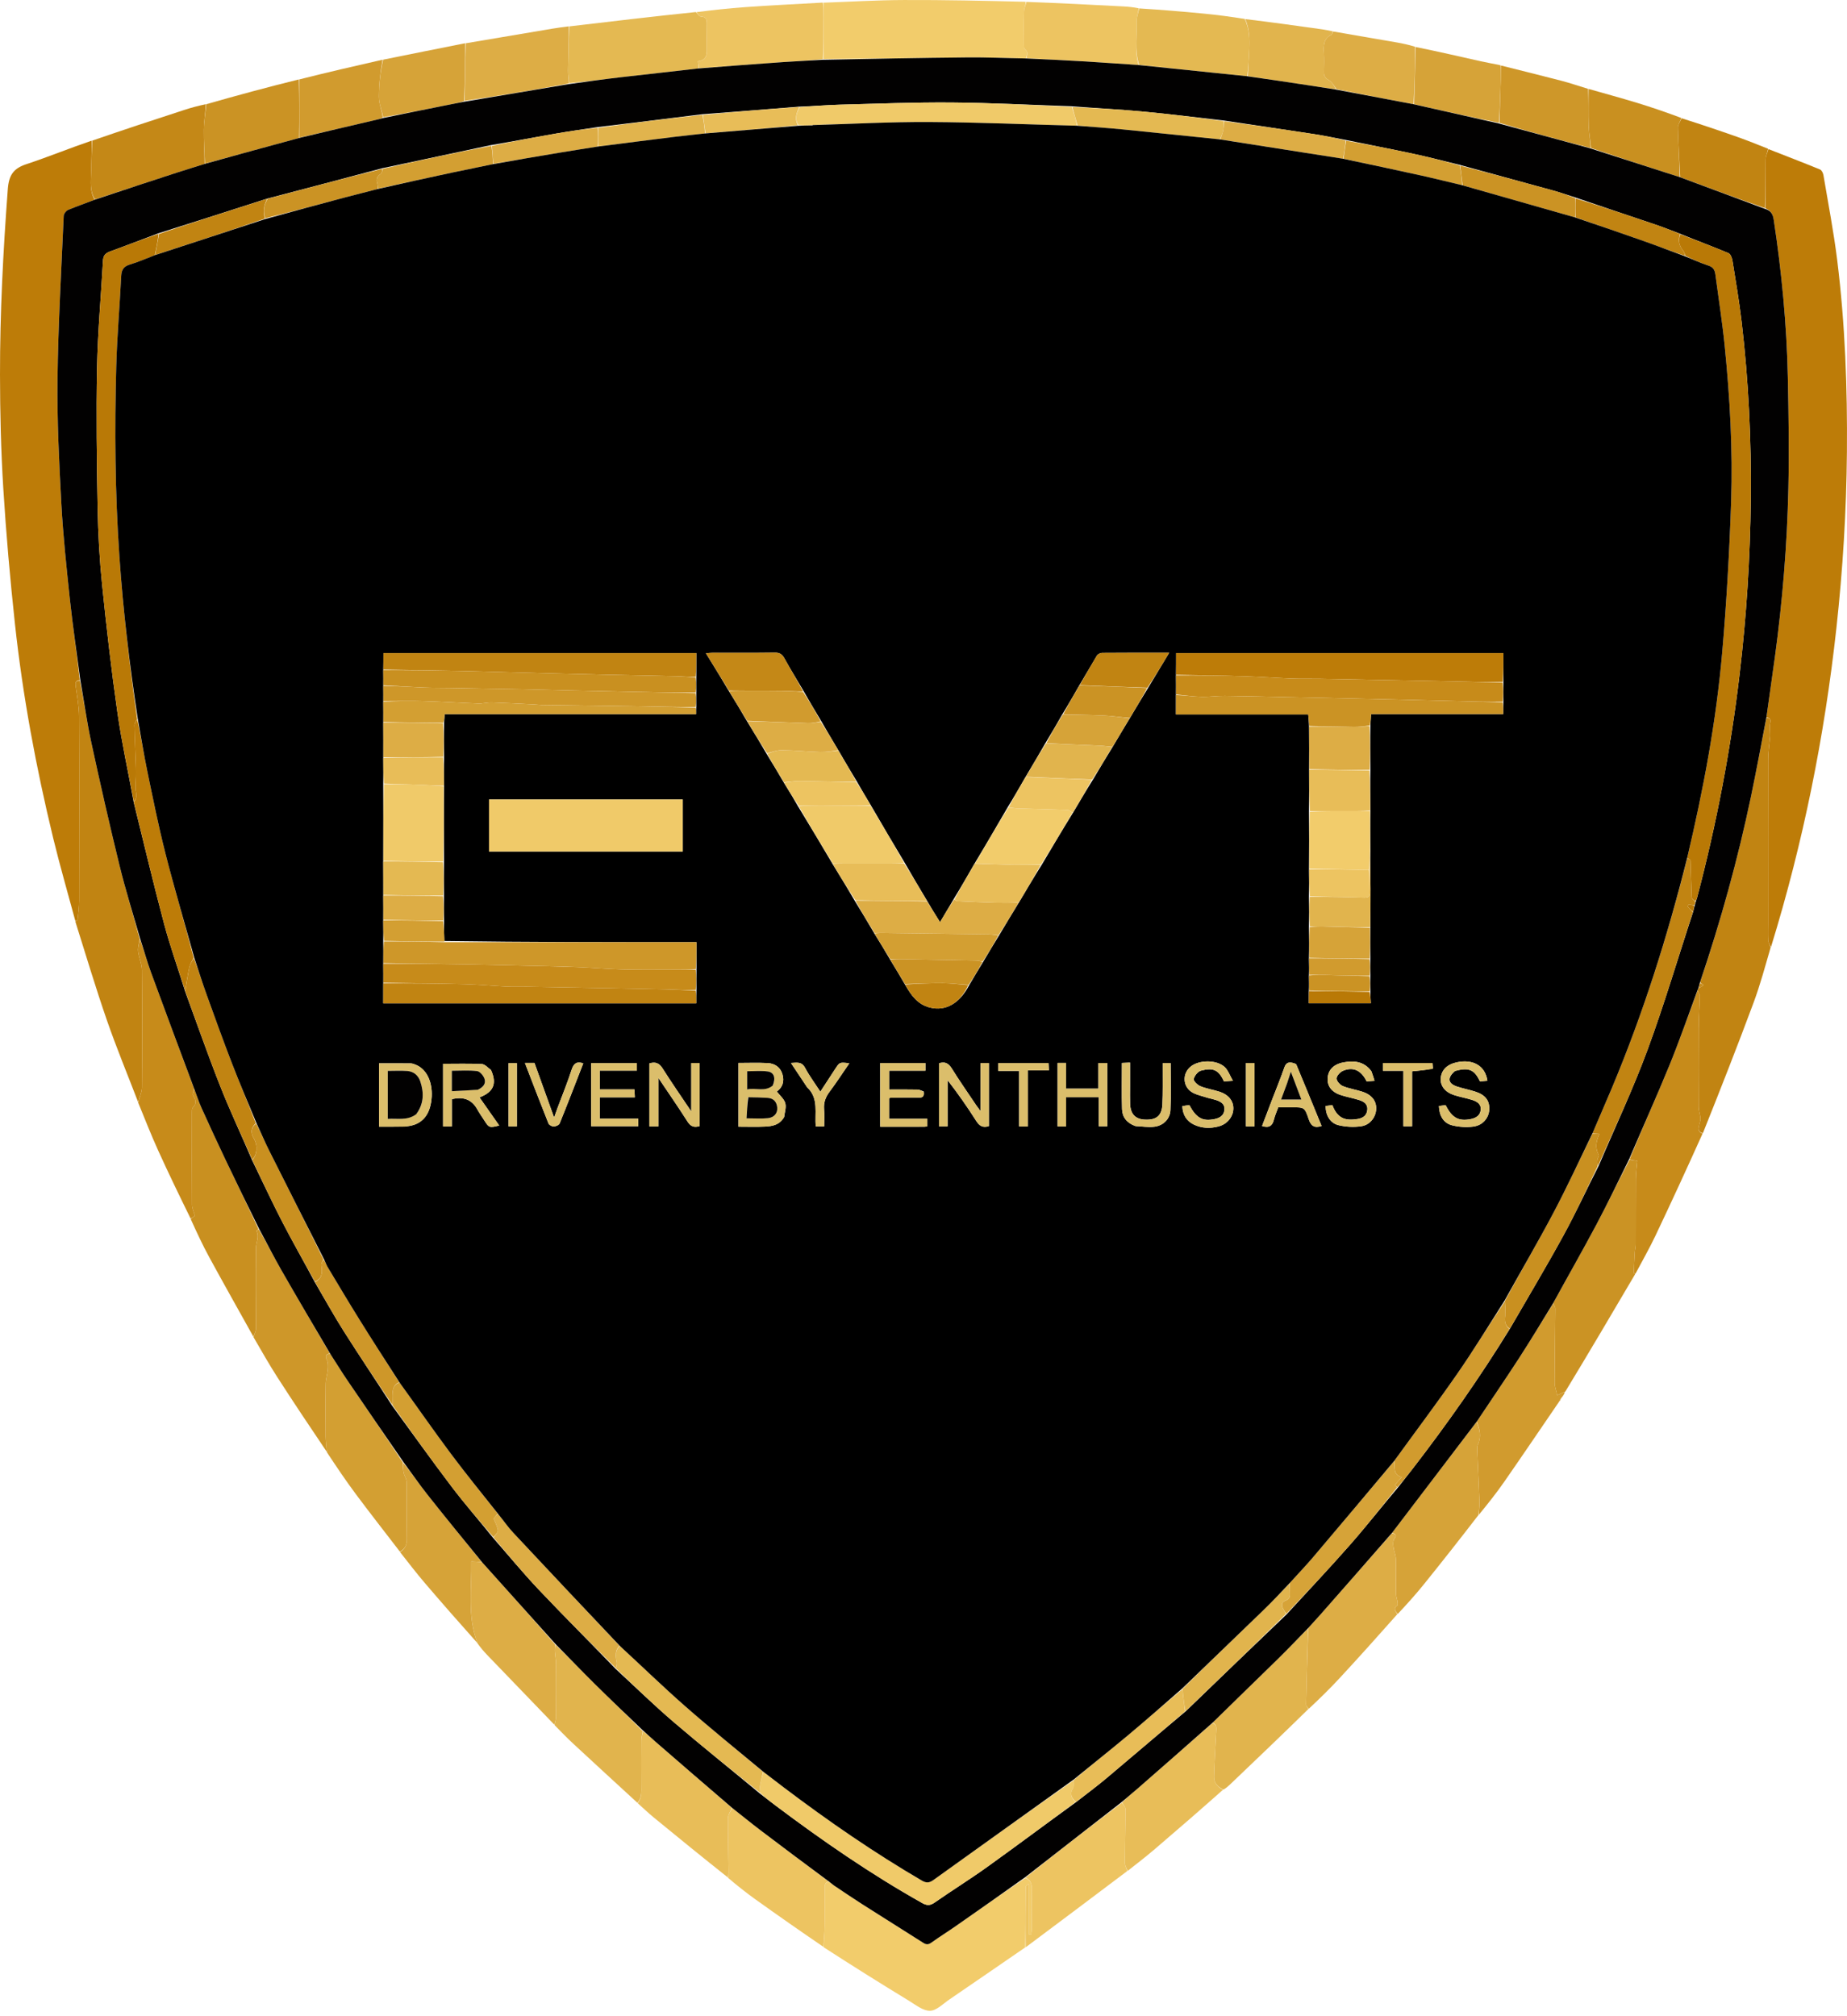 <?xml version="1.0" encoding="UTF-8"?>
<svg xmlns="http://www.w3.org/2000/svg" width="109" height="119" viewBox="0 0 109 119" fill="none">
  <g id="Frame 30">
    <g id="Group 1">
      <path id="Vector" d="M104.364 8.8C105.38 9.198 106.399 9.59 107.409 10.004C107.506 10.044 107.589 10.214 107.609 10.335C107.891 12.009 108.214 13.678 108.423 15.361C108.888 19.122 109.028 22.904 108.995 26.693C108.965 30.158 108.753 33.611 108.376 37.056C107.676 43.453 106.413 49.734 104.516 55.887C104.436 55.752 104.357 55.625 104.35 55.494C104.331 55.152 104.344 54.808 104.344 54.464C104.344 51.246 104.339 48.028 104.349 44.809C104.35 44.357 104.425 43.905 104.462 43.453C104.468 43.379 104.458 43.304 104.457 43.229C104.456 43.05 104.422 42.862 104.464 42.694C104.519 42.472 104.476 42.371 104.244 42.339C104.413 41.121 104.587 39.938 104.748 38.752C105.193 35.472 105.464 32.175 105.539 28.867C105.589 26.667 105.555 24.463 105.508 22.262C105.441 19.145 105.143 16.047 104.675 12.963C104.622 12.617 104.494 12.424 104.181 12.293C104.186 11.305 104.177 10.355 104.197 9.406C104.201 9.203 104.305 9.002 104.364 8.8Z" fill="#BD7C08"></path>
      <path id="Vector_2" d="M4.45 54.368C4.009 52.729 3.535 51.098 3.135 49.449C2.128 45.292 1.345 41.092 0.884 36.839C0.596 34.177 0.361 31.508 0.195 28.836C0.056 26.601 0.002 24.358 5.82391e-05 22.118C-0.004 18.459 0.187 14.807 0.461 11.158C0.524 10.329 0.798 9.94 1.555 9.69C2.848 9.262 4.112 8.745 5.417 8.299C5.421 8.958 5.385 9.583 5.374 10.209C5.364 10.74 5.291 11.285 5.588 11.789C5.051 11.999 4.527 12.175 4.018 12.39C3.901 12.439 3.766 12.615 3.76 12.738C3.621 15.951 3.432 19.163 3.394 22.378C3.365 24.833 3.488 27.292 3.622 29.745C3.725 31.632 3.926 33.515 4.127 35.394C4.297 36.979 4.531 38.556 4.707 40.138C4.441 40.163 4.443 40.308 4.468 40.5C4.547 41.095 4.663 41.691 4.666 42.288C4.684 45.916 4.677 49.544 4.671 53.173C4.67 53.534 4.621 53.895 4.582 54.255C4.578 54.297 4.496 54.331 4.45 54.368Z" fill="#BD7C08"></path>
      <path id="Vector_3" d="M60.503 114.936C59.012 115.961 57.523 116.989 56.028 118.009C55.657 118.261 55.273 118.666 54.887 118.676C54.482 118.687 54.05 118.335 53.658 118.096C51.972 117.067 50.297 116.021 48.606 114.925C48.62 114.476 48.661 114.082 48.668 113.688C48.68 112.945 48.672 112.202 48.671 111.459C48.671 111.274 48.66 111.086 48.942 111.066C49.053 111.144 49.132 111.224 49.224 111.286C49.793 111.666 50.359 112.051 50.936 112.419C52.116 113.171 53.304 113.911 54.484 114.664C54.661 114.777 54.788 114.779 54.964 114.653C55.444 114.31 55.946 113.996 56.431 113.658C57.788 112.712 59.14 111.761 60.508 110.838C60.867 110.987 60.908 111.243 60.897 111.576C60.871 112.346 60.89 113.118 60.887 113.889C60.886 113.988 60.863 114.088 60.851 114.187C60.809 114.184 60.767 114.181 60.726 114.178C60.726 113.207 60.726 112.236 60.726 111.183C60.607 111.278 60.539 111.306 60.539 111.335C60.523 112.536 60.514 113.736 60.503 114.936Z" fill="#F2CC6B"></path>
      <path id="Vector_4" d="M104.243 42.372C104.476 42.371 104.519 42.472 104.464 42.694C104.422 42.862 104.456 43.05 104.457 43.229C104.457 43.304 104.468 43.379 104.462 43.452C104.424 43.905 104.35 44.357 104.349 44.809C104.339 48.028 104.343 51.246 104.343 54.464C104.343 54.808 104.331 55.152 104.35 55.494C104.357 55.625 104.436 55.752 104.496 55.909C104.174 57.014 103.883 58.11 103.49 59.167C102.533 61.744 101.528 64.303 100.494 66.883C100.149 66.784 100.243 66.561 100.29 66.349C100.317 66.229 100.363 66.106 100.353 65.988C100.336 65.777 100.252 65.569 100.25 65.359C100.241 63.8 100.238 62.242 100.249 60.683C100.253 60.047 100.301 59.412 100.312 58.777C100.314 58.675 100.225 58.571 100.176 58.446C100.195 58.386 100.216 58.348 100.266 58.311C100.377 58.255 100.459 58.198 100.54 58.142C100.471 58.096 100.402 58.05 100.332 57.975C101.549 54.357 102.56 50.711 103.334 47.001C103.656 45.462 103.941 43.915 104.243 42.372Z" fill="#C18412"></path>
      <path id="Vector_5" d="M4.449 54.398C4.496 54.331 4.578 54.297 4.582 54.255C4.621 53.895 4.67 53.534 4.671 53.173C4.677 49.545 4.684 45.916 4.666 42.288C4.663 41.692 4.547 41.095 4.468 40.5C4.443 40.308 4.441 40.163 4.715 40.17C4.964 41.42 5.134 42.649 5.396 43.857C5.917 46.263 6.462 48.664 7.047 51.056C7.403 52.515 7.851 53.952 8.246 55.428C8.202 55.689 8.125 55.924 8.151 56.148C8.195 56.523 8.372 56.89 8.375 57.261C8.397 59.564 8.395 61.868 8.376 64.171C8.373 64.463 8.229 64.753 8.151 65.044C7.534 63.438 6.875 61.847 6.311 60.222C5.647 58.306 5.066 56.36 4.449 54.398Z" fill="#C18412"></path>
      <path id="Vector_6" d="M48.594 0.159C50.173 0.103 51.751 0.007 53.329 0.001C55.722 -0.008 58.115 0.045 60.539 0.106C60.522 0.323 60.436 0.505 60.431 0.688C60.414 1.328 60.423 1.969 60.426 2.609C60.427 2.709 60.418 2.864 60.474 2.899C60.716 3.054 60.6 3.252 60.543 3.449C59.364 3.431 58.219 3.377 57.076 3.388C54.248 3.416 51.422 3.474 48.595 3.485C48.594 2.642 48.594 1.833 48.594 1.024C48.594 0.735 48.594 0.447 48.594 0.159Z" fill="#F2CC6B"></path>
      <path id="Vector_7" d="M96.503 75.192C95.144 77.5 93.786 79.807 92.378 82.128C92.179 82.211 92.031 82.28 91.9 82.342C91.845 82.085 91.747 81.845 91.748 81.605C91.75 80.146 91.777 78.688 91.786 77.23C91.787 77.133 91.701 77.035 91.66 76.912C92.511 75.357 93.377 73.839 94.198 72.297C94.874 71.028 95.495 69.731 96.168 68.448C96.328 68.472 96.46 68.492 96.624 68.517C96.594 68.885 96.541 69.239 96.538 69.593C96.528 70.876 96.536 72.159 96.531 73.441C96.531 73.592 96.487 73.742 96.478 73.894C96.453 74.303 96.433 74.712 96.418 75.121C96.417 75.144 96.473 75.168 96.503 75.192Z" fill="#CB9324"></path>
      <path id="Vector_8" d="M96.518 75.172C96.473 75.168 96.417 75.144 96.418 75.121C96.433 74.712 96.453 74.303 96.478 73.894C96.487 73.742 96.531 73.592 96.531 73.441C96.536 72.158 96.528 70.875 96.538 69.593C96.541 69.239 96.594 68.885 96.625 68.517C96.46 68.492 96.328 68.472 96.171 68.42C96.936 66.56 97.755 64.743 98.51 62.899C99.107 61.439 99.625 59.947 100.178 58.468C100.225 58.571 100.314 58.675 100.313 58.777C100.302 59.412 100.253 60.048 100.249 60.683C100.239 62.242 100.241 63.801 100.251 65.359C100.252 65.569 100.336 65.777 100.354 65.988C100.363 66.106 100.317 66.229 100.291 66.349C100.243 66.561 100.15 66.784 100.477 66.903C99.572 68.919 98.644 70.933 97.693 72.937C97.335 73.689 96.922 74.415 96.518 75.172Z" fill="#C78B1A"></path>
      <path id="Vector_9" d="M14.953 78.891C14.084 77.33 13.206 75.775 12.352 74.207C11.958 73.485 11.612 72.737 11.256 71.952C11.36 71.845 11.453 71.788 11.5 71.759C11.433 71.511 11.333 71.31 11.332 71.108C11.319 69.305 11.324 67.502 11.327 65.699C11.327 65.586 11.316 65.432 11.38 65.368C11.633 65.114 11.543 64.901 11.385 64.645C11.336 64.566 11.431 64.397 11.474 64.295C11.621 64.678 11.736 65.045 11.893 65.392C12.356 66.417 12.828 67.439 13.311 68.454C13.961 69.82 14.625 71.178 15.255 72.546C15.194 72.586 15.124 72.64 15.131 72.652C15.321 72.997 15.101 73.331 15.105 73.672C15.124 75.253 15.118 76.835 15.106 78.416C15.105 78.575 15.006 78.732 14.953 78.891Z" fill="#C99020"></path>
      <path id="Vector_10" d="M91.656 76.938C91.702 77.035 91.787 77.132 91.786 77.23C91.778 78.688 91.75 80.146 91.748 81.605C91.748 81.844 91.845 82.084 91.901 82.342C92.032 82.28 92.179 82.211 92.358 82.144C92.32 82.264 92.252 82.382 92.136 82.516C92.055 82.608 92.021 82.684 91.987 82.761C90.916 84.328 89.853 85.9 88.77 87.458C88.308 88.123 87.802 88.758 87.281 89.393C87.269 89.131 87.32 88.883 87.312 88.636C87.277 87.637 87.222 86.639 87.18 85.64C87.175 85.513 87.164 85.368 87.215 85.26C87.436 84.796 87.328 84.359 87.152 83.901C87.984 82.652 88.818 81.433 89.622 80.194C90.318 79.12 90.98 78.024 91.656 76.938Z" fill="#D19B2E"></path>
      <path id="Vector_11" d="M23.602 91.581C22.734 90.451 21.855 89.331 21.004 88.189C20.413 87.397 19.862 86.575 19.291 85.711C19.264 85.359 19.218 85.062 19.215 84.766C19.206 83.736 19.201 82.706 19.218 81.676C19.222 81.391 19.322 81.108 19.345 80.821C19.36 80.636 19.363 80.424 19.288 80.263C19.179 80.025 19.23 79.927 19.487 79.9C19.825 80.414 20.129 80.92 20.46 81.408C21.57 83.043 22.689 84.671 23.779 86.32C23.777 86.54 23.785 86.745 23.828 86.942C23.867 87.12 23.995 87.289 23.997 87.463C24.013 88.583 23.991 89.704 24.013 90.824C24.02 91.181 23.897 91.414 23.602 91.581Z" fill="#D39F32"></path>
      <path id="Vector_12" d="M33.595 1.558C36.071 1.265 38.547 0.971 41.062 0.711C41.189 0.827 41.275 0.977 41.366 0.979C41.704 0.989 41.719 1.19 41.715 1.444C41.706 1.968 41.711 2.492 41.712 3.016C41.713 3.364 41.559 3.578 41.186 3.618C41.208 3.756 41.23 3.891 41.223 4.04C39.677 4.221 38.158 4.382 36.641 4.558C35.624 4.676 34.61 4.816 33.593 4.913C33.567 4.64 33.516 4.4 33.52 4.161C33.535 3.293 33.569 2.426 33.595 1.558Z" fill="#E4B952"></path>
      <path id="Vector_13" d="M19.467 79.885C19.23 79.927 19.179 80.025 19.288 80.263C19.363 80.424 19.36 80.636 19.345 80.821C19.322 81.108 19.222 81.391 19.218 81.676C19.201 82.706 19.206 83.736 19.215 84.766C19.218 85.062 19.264 85.359 19.285 85.686C18.308 84.24 17.326 82.771 16.369 81.285C15.877 80.52 15.431 79.725 14.959 78.917C15.006 78.733 15.105 78.575 15.106 78.416C15.118 76.835 15.124 75.253 15.105 73.672C15.101 73.332 15.321 72.997 15.131 72.652C15.124 72.64 15.194 72.586 15.277 72.563C15.751 73.372 16.157 74.181 16.606 74.965C17.547 76.612 18.512 78.246 19.467 79.885Z" fill="#CE9729"></path>
      <path id="Vector_14" d="M11.461 64.27C11.431 64.397 11.336 64.566 11.385 64.645C11.543 64.901 11.634 65.114 11.38 65.368C11.316 65.432 11.327 65.586 11.327 65.699C11.324 67.502 11.32 69.305 11.332 71.108C11.333 71.31 11.433 71.511 11.5 71.76C11.453 71.788 11.361 71.845 11.252 71.925C10.601 70.601 9.951 69.261 9.336 67.905C8.917 66.982 8.547 66.037 8.153 65.073C8.229 64.753 8.374 64.463 8.376 64.171C8.395 61.868 8.397 59.564 8.375 57.261C8.372 56.889 8.195 56.523 8.151 56.148C8.125 55.924 8.202 55.688 8.263 55.453C8.498 56.096 8.679 56.751 8.912 57.388C9.752 59.685 10.61 61.976 11.461 64.27Z" fill="#C78B1A"></path>
      <path id="Vector_15" d="M87.141 83.923C87.328 84.359 87.436 84.796 87.215 85.26C87.164 85.368 87.175 85.513 87.18 85.64C87.222 86.639 87.277 87.637 87.312 88.636C87.32 88.883 87.269 89.131 87.258 89.407C86.187 90.798 85.109 92.168 84.015 93.524C83.532 94.122 83.015 94.693 82.484 95.26C82.348 95.083 82.208 94.929 82.458 94.76C82.498 94.732 82.486 94.605 82.474 94.528C82.453 94.381 82.39 94.237 82.388 94.091C82.379 93.395 82.397 92.698 82.377 92.003C82.37 91.767 82.261 91.536 82.234 91.299C82.215 91.142 82.203 90.937 82.285 90.825C82.456 90.591 82.346 90.538 82.156 90.464C83.823 88.267 85.482 86.095 87.141 83.923Z" fill="#D6A338"></path>
      <path id="Vector_16" d="M82.148 90.489C82.346 90.538 82.456 90.591 82.285 90.825C82.203 90.937 82.215 91.142 82.234 91.299C82.261 91.536 82.37 91.767 82.377 92.003C82.397 92.698 82.379 93.395 82.388 94.091C82.39 94.237 82.453 94.381 82.474 94.528C82.485 94.605 82.498 94.732 82.457 94.76C82.208 94.929 82.348 95.083 82.461 95.271C81.336 96.542 80.214 97.793 79.073 99.026C78.497 99.65 77.888 100.243 77.243 100.849C77.151 100.763 77.074 100.677 77.076 100.593C77.11 99.099 77.153 97.605 77.204 96.087C77.441 95.818 77.673 95.577 77.894 95.326C79.313 93.715 80.73 92.101 82.148 90.489Z" fill="#DDAD45"></path>
      <path id="Vector_17" d="M77.194 96.11C77.153 97.604 77.11 99.099 77.076 100.593C77.075 100.677 77.151 100.763 77.221 100.86C75.692 102.36 74.134 103.848 72.575 105.335C72.463 105.441 72.345 105.54 72.2 105.623C71.846 105.459 71.633 105.216 71.644 104.859C71.671 103.97 71.725 103.081 71.774 102.193C71.786 101.982 71.816 101.776 71.557 101.677C72.83 100.426 74.097 99.204 75.353 97.972C75.977 97.361 76.581 96.731 77.194 96.11Z" fill="#E1B44D"></path>
      <path id="Vector_18" d="M60.529 114.931C60.514 113.737 60.523 112.536 60.539 111.336C60.539 111.306 60.607 111.278 60.725 111.183C60.725 112.236 60.725 113.208 60.725 114.179C60.767 114.182 60.809 114.185 60.851 114.188C60.863 114.088 60.886 113.989 60.887 113.889C60.89 113.118 60.871 112.346 60.897 111.576C60.908 111.243 60.867 110.987 60.52 110.817C62.411 109.3 64.304 107.833 66.209 106.395C66.292 106.535 66.424 106.647 66.424 106.759C66.421 107.817 66.39 108.875 66.385 109.933C66.384 110.098 66.477 110.263 66.526 110.429C64.536 111.928 62.546 113.427 60.529 114.931Z" fill="#EDC461"></path>
      <path id="Vector_19" d="M32.717 101.795C31.388 100.416 30.058 99.038 28.732 97.657C28.545 97.462 28.371 97.255 28.184 96.998C27.567 95.374 27.844 93.758 27.813 92.155C28.093 92.17 28.259 92.179 28.447 92.2C29.901 93.815 31.332 95.417 32.757 97.051C32.748 97.216 32.735 97.352 32.744 97.487C32.762 97.726 32.812 97.965 32.814 98.204C32.822 99.247 32.821 100.29 32.813 101.332C32.811 101.487 32.75 101.641 32.717 101.795Z" fill="#DDAD45"></path>
      <path id="Vector_20" d="M48.916 111.06C48.66 111.086 48.671 111.274 48.671 111.459C48.672 112.202 48.68 112.946 48.668 113.689C48.661 114.083 48.62 114.476 48.593 114.904C47.25 113.989 45.904 113.047 44.567 112.091C44.025 111.703 43.504 111.285 42.962 110.827C42.967 110.686 42.999 110.599 42.998 110.512C42.984 109.441 42.954 108.37 42.961 107.299C42.962 107.099 43.111 106.9 43.218 106.712C43.778 107.15 44.306 107.586 44.851 108C46.201 109.026 47.56 110.041 48.916 111.06Z" fill="#EDC461"></path>
      <path id="Vector_21" d="M66.55 110.42C66.477 110.263 66.385 110.098 66.385 109.933C66.39 108.875 66.421 107.817 66.424 106.759C66.424 106.647 66.292 106.535 66.223 106.375C66.529 106.071 66.839 105.82 67.139 105.558C68.609 104.274 70.078 102.987 71.546 101.701C71.816 101.776 71.786 101.983 71.774 102.193C71.725 103.081 71.671 103.97 71.644 104.859C71.633 105.216 71.846 105.46 72.175 105.632C70.841 106.816 69.505 107.977 68.159 109.127C67.643 109.569 67.103 109.985 66.55 110.42Z" fill="#E8BD58"></path>
      <path id="Vector_22" d="M32.729 101.818C32.75 101.641 32.812 101.487 32.813 101.332C32.822 100.29 32.822 99.247 32.814 98.204C32.812 97.965 32.762 97.726 32.745 97.486C32.735 97.352 32.748 97.216 32.779 97.066C33.565 97.824 34.312 98.607 35.081 99.368C36.023 100.3 36.983 101.215 37.929 102.171C37.897 102.381 37.851 102.557 37.85 102.734C37.842 103.607 37.843 104.481 37.848 105.355C37.85 105.724 37.885 106.096 37.619 106.404C36.35 105.237 35.079 104.072 33.815 102.899C33.447 102.558 33.098 102.195 32.729 101.818Z" fill="#E1B44D"></path>
      <path id="Vector_23" d="M41.252 4.027C41.23 3.891 41.208 3.756 41.187 3.618C41.559 3.578 41.714 3.364 41.713 3.016C41.712 2.492 41.707 1.968 41.715 1.444C41.719 1.19 41.705 0.989 41.366 0.979C41.276 0.977 41.19 0.827 41.098 0.716C42.049 0.598 43.003 0.489 43.96 0.422C45.48 0.316 47.002 0.238 48.559 0.153C48.595 0.447 48.594 0.735 48.594 1.024C48.595 1.833 48.595 2.642 48.56 3.493C47.754 3.578 46.983 3.611 46.214 3.664C44.559 3.779 42.906 3.905 41.252 4.027Z" fill="#EDC461"></path>
      <path id="Vector_24" d="M5.607 11.768C5.291 11.284 5.364 10.739 5.374 10.208C5.385 9.582 5.421 8.957 5.447 8.299C7.252 7.674 9.056 7.08 10.862 6.493C11.277 6.357 11.699 6.243 12.147 6.151C12.124 6.667 12.036 7.153 12.029 7.639C12.02 8.311 12.072 8.985 12.074 9.673C11.523 9.852 10.994 10.007 10.47 10.177C8.848 10.705 7.228 11.238 5.607 11.768Z" fill="#C48817"></path>
      <path id="Vector_25" d="M37.635 106.425C37.884 106.096 37.85 105.724 37.848 105.355C37.843 104.481 37.842 103.607 37.849 102.734C37.851 102.557 37.897 102.381 37.953 102.182C38.216 102.372 38.445 102.59 38.683 102.796C40.185 104.099 41.689 105.4 43.192 106.701C43.111 106.9 42.962 107.099 42.961 107.299C42.953 108.37 42.984 109.441 42.998 110.512C42.999 110.599 42.967 110.686 42.95 110.804C41.499 109.652 40.048 108.472 38.602 107.285C38.276 107.017 37.968 106.726 37.635 106.425Z" fill="#E8BD58"></path>
      <path id="Vector_26" d="M60.578 3.442C60.6 3.252 60.716 3.053 60.474 2.899C60.418 2.864 60.427 2.709 60.426 2.609C60.423 1.969 60.414 1.328 60.431 0.688C60.436 0.504 60.522 0.323 60.574 0.111C62.489 0.181 64.399 0.279 66.309 0.38C66.597 0.395 66.884 0.425 67.201 0.488C67.177 0.76 67.076 0.992 67.084 1.221C67.114 2.092 66.938 2.976 67.196 3.837C66.138 3.771 65.112 3.69 64.084 3.628C62.916 3.558 61.747 3.504 60.578 3.442Z" fill="#EDC461"></path>
      <path id="Vector_27" d="M67.228 3.832C66.939 2.976 67.114 2.092 67.084 1.221C67.076 0.993 67.178 0.76 67.229 0.497C68.493 0.576 69.757 0.678 71.02 0.801C71.825 0.878 72.626 0.985 73.46 1.118C73.74 1.723 73.752 2.32 73.724 2.922C73.699 3.447 73.669 3.972 73.607 4.499C71.458 4.279 69.343 4.056 67.228 3.832Z" fill="#E4B952"></path>
      <path id="Vector_28" d="M28.424 92.188C28.259 92.179 28.093 92.17 27.813 92.155C27.844 93.758 27.567 95.374 28.174 96.974C27.138 95.815 26.096 94.629 25.071 93.429C24.571 92.844 24.103 92.231 23.611 91.606C23.897 91.414 24.02 91.18 24.013 90.824C23.991 89.704 24.013 88.583 23.997 87.463C23.995 87.289 23.867 87.12 23.828 86.942C23.785 86.745 23.777 86.54 23.799 86.335C24.301 86.956 24.738 87.596 25.218 88.203C26.275 89.54 27.354 90.86 28.424 92.188Z" fill="#D6A338"></path>
      <path id="Vector_29" d="M33.563 1.556C33.569 2.426 33.536 3.293 33.521 4.161C33.517 4.4 33.567 4.64 33.568 4.93C31.502 5.316 29.46 5.653 27.416 5.952C27.437 4.795 27.461 3.674 27.486 2.554C29.183 2.267 30.88 1.98 32.578 1.695C32.895 1.642 33.213 1.6 33.563 1.556Z" fill="#DDAD45"></path>
      <path id="Vector_30" d="M12.098 9.657C12.072 8.984 12.02 8.311 12.029 7.639C12.036 7.152 12.124 6.667 12.176 6.15C13.986 5.631 15.797 5.143 17.636 4.688C17.666 5.857 17.667 6.991 17.646 8.144C17.327 8.239 17.028 8.313 16.731 8.393C15.187 8.814 13.642 9.236 12.098 9.657Z" fill="#CB9324"></path>
      <path id="Vector_31" d="M93.751 5.249C94.7 5.52 95.653 5.779 96.598 6.066C97.47 6.332 98.334 6.629 99.218 6.96C99.159 7.18 99.016 7.355 99.021 7.526C99.047 8.504 99.108 9.48 99.128 10.452C97.355 9.882 95.612 9.317 93.891 8.738C93.859 8.297 93.773 7.873 93.758 7.446C93.732 6.714 93.751 5.981 93.751 5.249Z" fill="#C99020"></path>
      <path id="Vector_32" d="M99.157 10.458C99.108 9.481 99.047 8.504 99.021 7.526C99.016 7.355 99.159 7.18 99.238 6.979C100.335 7.325 101.43 7.694 102.52 8.078C103.126 8.292 103.722 8.532 104.343 8.78C104.305 9.002 104.201 9.203 104.197 9.406C104.177 10.355 104.186 11.304 104.153 12.282C102.467 11.693 100.812 11.076 99.157 10.458Z" fill="#C18412"></path>
      <path id="Vector_33" d="M93.722 5.244C93.751 5.981 93.732 6.714 93.758 7.445C93.773 7.872 93.86 8.297 93.862 8.736C92.036 8.263 90.261 7.776 88.488 7.252C88.517 6.348 88.545 5.48 88.569 4.613C88.576 4.364 88.57 4.114 88.57 3.864C89.77 4.166 90.972 4.46 92.169 4.773C92.683 4.908 93.185 5.083 93.722 5.244Z" fill="#CE9729"></path>
      <path id="Vector_34" d="M78.672 1.856C79.923 2.071 81.174 2.285 82.425 2.504C82.779 2.566 83.131 2.642 83.513 2.759C83.512 3.921 83.482 5.037 83.42 6.15C81.876 5.859 80.364 5.571 78.875 5.268C78.739 5.075 78.611 4.843 78.415 4.729C78.201 4.605 78.124 4.473 78.129 4.245C78.137 3.861 78.147 3.476 78.127 3.092C78.105 2.666 78.112 2.271 78.572 2.052C78.625 2.027 78.64 1.923 78.672 1.856Z" fill="#DDAD45"></path>
      <path id="Vector_35" d="M27.454 2.552C27.461 3.675 27.437 4.795 27.389 5.965C27.139 6.056 26.911 6.096 26.685 6.141C25.328 6.411 23.97 6.682 22.613 6.921C22.536 6.493 22.359 6.136 22.36 5.702C22.362 4.96 22.447 4.24 22.61 3.522C24.214 3.198 25.818 2.874 27.454 2.552Z" fill="#D6A338"></path>
      <path id="Vector_36" d="M83.453 6.154C83.483 5.038 83.513 3.922 83.542 2.773C84.826 3.033 86.111 3.329 87.396 3.618C87.767 3.701 88.143 3.763 88.543 3.849C88.57 4.113 88.576 4.363 88.569 4.613C88.545 5.48 88.517 6.348 88.457 7.249C86.767 6.906 85.11 6.53 83.453 6.154Z" fill="#D6A338"></path>
      <path id="Vector_37" d="M22.577 3.524C22.447 4.24 22.362 4.96 22.36 5.702C22.359 6.136 22.536 6.494 22.588 6.937C22.439 7.015 22.315 7.046 22.19 7.075C20.683 7.425 19.175 7.775 17.668 8.125C17.667 6.991 17.666 5.857 17.666 4.687C19.292 4.276 20.918 3.901 22.577 3.524Z" fill="#D19B2E"></path>
      <path id="Vector_38" d="M78.648 1.846C78.64 1.923 78.625 2.027 78.572 2.052C78.112 2.271 78.105 2.666 78.127 3.092C78.146 3.476 78.137 3.861 78.129 4.245C78.124 4.473 78.201 4.605 78.414 4.729C78.611 4.843 78.739 5.075 78.844 5.268C78.236 5.194 77.681 5.103 77.125 5.019C75.964 4.843 74.803 4.67 73.641 4.496C73.669 3.972 73.699 3.447 73.723 2.922C73.751 2.32 73.74 1.722 73.491 1.127C75.007 1.309 76.522 1.52 78.038 1.733C78.234 1.761 78.429 1.802 78.648 1.846Z" fill="#E1B44D"></path>
      <path id="Vector_39" d="M92.008 82.75C92.021 82.685 92.055 82.608 92.115 82.53C92.104 82.599 92.066 82.669 92.008 82.75Z" fill="#CB9324"></path>
      <path id="Vector_40" d="M73.607 4.5C74.803 4.671 75.965 4.844 77.126 5.02C77.681 5.104 78.237 5.195 78.822 5.283C80.364 5.571 81.876 5.86 83.42 6.151C85.11 6.531 86.767 6.907 88.455 7.287C90.261 7.777 92.036 8.263 93.839 8.752C95.612 9.318 97.355 9.882 99.128 10.453C100.812 11.076 102.467 11.694 104.15 12.322C104.494 12.424 104.622 12.617 104.675 12.963C105.143 16.047 105.441 19.145 105.508 22.262C105.555 24.463 105.589 26.667 105.539 28.867C105.464 32.175 105.193 35.472 104.748 38.752C104.587 39.938 104.413 41.121 104.244 42.339C103.942 43.916 103.656 45.462 103.335 47.001C102.56 50.711 101.549 54.357 100.319 57.999C100.283 58.138 100.26 58.224 100.237 58.31C100.216 58.348 100.195 58.386 100.176 58.446C99.625 59.946 99.107 61.439 98.51 62.899C97.755 64.743 96.936 66.56 96.143 68.417C95.495 69.73 94.874 71.028 94.199 72.297C93.378 73.839 92.511 75.357 91.66 76.912C90.98 78.024 90.318 79.12 89.622 80.194C88.818 81.433 87.984 82.652 87.152 83.901C85.482 86.095 83.823 88.267 82.156 90.464C80.73 92.101 79.313 93.714 77.894 95.326C77.673 95.576 77.441 95.818 77.204 96.087C76.581 96.731 75.976 97.361 75.353 97.972C74.096 99.204 72.83 100.426 71.557 101.677C70.078 102.987 68.609 104.274 67.139 105.558C66.839 105.82 66.529 106.071 66.21 106.347C64.304 107.833 62.411 109.3 60.507 110.789C59.14 111.761 57.788 112.713 56.431 113.659C55.946 113.997 55.444 114.31 54.964 114.654C54.788 114.78 54.661 114.778 54.484 114.665C53.304 113.911 52.116 113.172 50.936 112.419C50.359 112.051 49.793 111.667 49.224 111.286C49.132 111.225 49.053 111.144 48.942 111.066C47.56 110.041 46.202 109.026 44.851 108C44.306 107.586 43.778 107.15 43.218 106.712C41.689 105.4 40.185 104.099 38.683 102.796C38.445 102.59 38.217 102.372 37.959 102.148C36.983 101.215 36.023 100.3 35.081 99.368C34.312 98.607 33.564 97.823 32.785 97.035C31.332 95.417 29.901 93.815 28.447 92.2C27.354 90.861 26.275 89.54 25.218 88.203C24.738 87.596 24.301 86.956 23.825 86.316C22.689 84.671 21.57 83.043 20.46 81.408C20.129 80.92 19.825 80.414 19.488 79.9C18.512 78.246 17.548 76.612 16.606 74.965C16.157 74.181 15.751 73.372 15.305 72.557C14.625 71.179 13.961 69.82 13.311 68.454C12.828 67.439 12.356 66.417 11.893 65.392C11.736 65.045 11.621 64.678 11.474 64.295C10.609 61.976 9.752 59.685 8.911 57.388C8.679 56.751 8.498 56.096 8.276 55.423C7.852 53.951 7.403 52.515 7.047 51.055C6.462 48.664 5.917 46.263 5.396 43.857C5.134 42.648 4.964 41.42 4.744 40.169C4.531 38.556 4.297 36.979 4.127 35.394C3.926 33.514 3.725 31.632 3.622 29.745C3.488 27.292 3.365 24.832 3.394 22.378C3.432 19.163 3.621 15.951 3.76 12.738C3.766 12.615 3.901 12.439 4.018 12.39C4.527 12.175 5.051 11.999 5.588 11.789C7.228 11.239 8.848 10.705 10.47 10.178C10.994 10.008 11.523 9.852 12.074 9.674C13.642 9.236 15.186 8.814 16.731 8.394C17.028 8.313 17.326 8.24 17.646 8.145C19.175 7.776 20.683 7.426 22.19 7.075C22.315 7.046 22.439 7.015 22.588 6.97C23.971 6.683 25.328 6.412 26.685 6.142C26.911 6.097 27.139 6.057 27.392 6.003C29.46 5.654 31.502 5.317 33.569 4.964C34.61 4.817 35.624 4.677 36.641 4.559C38.158 4.383 39.677 4.221 41.223 4.04C42.905 3.906 44.559 3.78 46.214 3.665C46.983 3.611 47.754 3.578 48.56 3.528C51.422 3.474 54.248 3.416 57.076 3.389C58.219 3.377 59.364 3.432 60.543 3.45C61.747 3.504 62.916 3.559 64.084 3.629C65.111 3.691 66.137 3.771 67.196 3.838C69.343 4.056 71.457 4.28 73.607 4.5ZM41.417 6.746C39.377 7.001 37.336 7.257 35.231 7.506C34.422 7.631 33.61 7.744 32.803 7.884C31.544 8.104 30.288 8.343 28.966 8.567C26.844 9.02 24.723 9.474 22.537 9.935C20.291 10.532 18.045 11.129 15.738 11.731C13.623 12.412 11.508 13.092 9.336 13.774C8.385 14.133 7.437 14.499 6.483 14.847C6.22 14.943 6.095 15.085 6.079 15.374C5.963 17.483 5.767 19.589 5.726 21.698C5.672 24.466 5.71 27.236 5.761 30.005C5.789 31.51 5.874 33.018 6.027 34.516C6.284 37.037 6.574 39.557 6.932 42.066C7.182 43.82 7.567 45.556 7.894 47.359C8.488 49.754 9.053 52.157 9.689 54.542C10.042 55.868 10.511 57.163 10.932 58.531C11.62 60.4 12.275 62.283 13.008 64.135C13.584 65.591 14.256 67.009 14.891 68.5C15.481 69.712 16.048 70.935 16.666 72.132C17.278 73.316 17.942 74.474 18.593 75.697C19.158 76.658 19.697 77.636 20.293 78.578C21.219 80.038 22.183 81.474 23.148 82.972C24.323 84.577 25.477 86.197 26.68 87.781C27.447 88.791 28.285 89.747 29.111 90.776C30.001 91.791 30.86 92.834 31.787 93.814C33.272 95.383 34.802 96.91 36.334 98.5C37.469 99.545 38.575 100.624 39.746 101.627C41.416 103.056 43.133 104.43 44.864 105.87C45.16 106.097 45.454 106.326 45.753 106.551C48.533 108.638 51.387 110.612 54.422 112.317C54.691 112.468 54.883 112.48 55.148 112.295C56.172 111.582 57.233 110.923 58.247 110.196C60.002 108.937 61.733 107.642 63.523 106.348C64.118 105.881 64.727 105.43 65.306 104.944C66.856 103.641 68.393 102.323 69.984 100.992C71.953 99.091 73.921 97.189 75.938 95.269C77.19 93.901 78.463 92.552 79.686 91.16C80.648 90.064 81.549 88.914 82.522 87.765C82.807 87.4 83.096 87.038 83.378 86.672C85.418 84.024 87.339 81.292 89.117 78.403C90.171 76.575 91.255 74.764 92.268 72.914C92.998 71.583 93.632 70.199 94.347 68.802C95.317 66.519 96.378 64.269 97.235 61.944C98.218 59.277 99.02 56.544 99.927 53.794C99.953 53.676 99.979 53.557 100.026 53.395C100.042 53.333 100.058 53.271 100.096 53.153C100.116 53.092 100.14 53.032 100.156 52.969C101.297 48.636 102.137 44.246 102.662 39.794C103.067 36.366 103.286 32.927 103.323 29.476C103.36 25.972 103.19 22.477 102.782 18.996C102.639 17.783 102.433 16.578 102.239 15.372C102.214 15.214 102.122 14.987 102 14.937C101.064 14.546 100.113 14.192 99.127 13.787C98.647 13.608 98.171 13.416 97.685 13.251C96.118 12.72 94.547 12.199 92.93 11.643C92.503 11.508 92.08 11.361 91.649 11.242C89.825 10.739 87.998 10.244 86.117 9.724C85.209 9.506 84.305 9.268 83.392 9.073C82.08 8.791 80.761 8.54 79.386 8.254C78.782 8.141 78.18 8.013 77.573 7.919C75.801 7.646 74.027 7.388 72.191 7.109C70.632 6.934 69.075 6.736 67.513 6.59C66.106 6.459 64.693 6.385 63.214 6.271C60.86 6.193 58.507 6.069 56.153 6.051C53.953 6.034 51.751 6.121 49.551 6.179C48.769 6.2 47.987 6.27 47.143 6.297C45.256 6.449 43.368 6.601 41.417 6.746Z" fill="#020101"></path>
      <path id="Vector_41" d="M100.267 58.311C100.26 58.224 100.283 58.138 100.319 58.028C100.402 58.05 100.471 58.096 100.54 58.142C100.459 58.198 100.378 58.255 100.267 58.311Z" fill="#C78B1A"></path>
      <path id="Vector_42" d="M99.167 13.826C100.113 14.191 101.064 14.546 102 14.937C102.122 14.987 102.214 15.214 102.239 15.372C102.433 16.578 102.639 17.783 102.782 18.996C103.19 22.477 103.36 25.972 103.323 29.476C103.286 32.927 103.067 36.366 102.662 39.794C102.137 44.246 101.297 48.636 100.156 52.969C100.14 53.032 100.116 53.092 100.058 53.18C99.956 53.127 99.84 53.048 99.836 52.964C99.804 52.237 99.796 51.508 99.765 50.781C99.764 50.737 99.637 50.698 99.57 50.627C100.527 46.586 101.289 42.538 101.642 38.429C101.895 35.494 102.064 32.548 102.162 29.603C102.265 26.525 102.088 23.448 101.779 20.383C101.638 18.988 101.418 17.601 101.234 16.21C101.201 15.957 101.121 15.772 100.831 15.679C100.367 15.53 99.924 15.318 99.471 15.105C99.421 14.977 99.389 14.863 99.32 14.78C99.081 14.488 99.023 14.175 99.167 13.826Z" fill="#B97906"></path>
      <path id="Vector_43" d="M7.892 47.3C7.567 45.556 7.182 43.82 6.932 42.066C6.574 39.557 6.284 37.037 6.027 34.516C5.874 33.018 5.789 31.51 5.761 30.005C5.71 27.236 5.672 24.466 5.726 21.698C5.767 19.589 5.963 17.483 6.079 15.375C6.095 15.086 6.22 14.943 6.483 14.847C7.437 14.499 8.385 14.133 9.359 13.802C9.307 14.237 9.231 14.643 9.134 15.061C8.632 15.255 8.159 15.465 7.667 15.611C7.298 15.721 7.171 15.923 7.153 16.294C7.065 18.068 6.91 19.84 6.862 21.614C6.759 25.349 6.788 29.082 7.044 32.813C7.266 36.038 7.644 39.245 8.094 42.448C8.015 42.575 7.926 42.696 7.929 42.815C7.95 43.636 7.996 44.456 8.019 45.276C8.03 45.662 8.02 46.049 7.995 46.433C7.977 46.723 8.174 47.041 7.892 47.3Z" fill="#B97906"></path>
      <path id="Vector_44" d="M63.474 106.362C61.733 107.642 60.003 108.936 58.247 110.195C57.233 110.922 56.172 111.581 55.148 112.294C54.883 112.478 54.691 112.467 54.422 112.316C51.387 110.611 48.533 108.637 45.753 106.55C45.455 106.326 45.16 106.097 44.873 105.835C44.869 105.672 44.829 105.539 44.849 105.416C44.894 105.132 44.968 104.852 45.056 104.578C45.47 104.887 45.856 105.193 46.248 105.489C48.867 107.468 51.564 109.331 54.401 110.989C54.666 111.143 54.841 111.132 55.084 110.958C57.831 108.984 60.586 107.021 63.345 105.085C63.346 105.257 63.393 105.433 63.327 105.534C63.105 105.874 63.237 106.121 63.474 106.362Z" fill="#F0CA69"></path>
      <path id="Vector_45" d="M99.569 50.657C99.637 50.698 99.764 50.737 99.766 50.781C99.796 51.509 99.804 52.237 99.836 52.965C99.84 53.048 99.956 53.127 100.047 53.209C100.058 53.271 100.042 53.333 99.988 53.414C99.852 53.416 99.755 53.4 99.657 53.384C99.636 53.421 99.616 53.459 99.595 53.496C99.697 53.61 99.799 53.724 99.902 53.839C99.021 56.544 98.218 59.277 97.235 61.945C96.378 64.269 95.317 66.519 94.301 68.816C94.26 68.698 94.255 68.567 94.272 68.438C94.286 68.343 94.382 68.222 94.35 68.164C94.126 67.762 94.187 67.37 94.389 66.925C94.225 66.915 94.105 66.907 93.987 66.872C94.372 65.959 94.763 65.078 95.135 64.19C96.974 59.797 98.406 55.271 99.569 50.657Z" fill="#C18412"></path>
      <path id="Vector_46" d="M47.206 6.317C47.987 6.27 48.769 6.2 49.551 6.179C51.751 6.121 53.953 6.034 56.153 6.051C58.507 6.069 60.86 6.193 63.249 6.308C63.388 6.701 63.491 7.057 63.559 7.42C60.629 7.346 57.735 7.217 54.84 7.202C52.55 7.189 50.26 7.316 47.963 7.372C47.93 7.356 47.912 7.365 47.866 7.395C47.596 7.406 47.361 7.41 47.121 7.385C46.867 6.986 47.014 6.65 47.206 6.317Z" fill="#F0CA69"></path>
      <path id="Vector_47" d="M7.893 47.329C8.174 47.041 7.977 46.723 7.995 46.433C8.02 46.049 8.03 45.662 8.019 45.276C7.996 44.456 7.949 43.636 7.929 42.815C7.926 42.696 8.014 42.575 8.103 42.476C8.326 43.5 8.484 44.508 8.691 45.506C9.028 47.13 9.353 48.759 9.762 50.365C10.289 52.432 10.893 54.479 11.434 56.536C11.327 56.718 11.217 56.893 11.176 57.082C11.076 57.542 11.009 58.008 10.928 58.472C10.511 57.163 10.042 55.868 9.688 54.542C9.053 52.157 8.488 49.754 7.893 47.329Z" fill="#BD7C08"></path>
      <path id="Vector_48" d="M89.085 78.439C87.339 81.292 85.418 84.024 83.378 86.672C83.096 87.038 82.808 87.4 82.472 87.771C82.386 87.73 82.312 87.653 82.321 87.642C82.431 87.503 82.553 87.373 82.731 87.175C82.173 87.048 82.351 86.594 82.281 86.221C83.532 84.494 84.801 82.808 86.003 81.076C86.976 79.672 87.867 78.212 88.807 76.808C88.825 77.114 88.865 77.394 88.827 77.662C88.782 77.979 88.821 78.239 89.085 78.439Z" fill="#D19B2E"></path>
      <path id="Vector_49" d="M89.101 78.421C88.821 78.239 88.782 77.98 88.827 77.662C88.865 77.394 88.825 77.114 88.811 76.782C89.759 75.02 90.749 73.333 91.662 71.605C92.48 70.06 93.215 68.47 93.986 66.9C94.105 66.907 94.225 66.915 94.389 66.925C94.187 67.37 94.126 67.763 94.35 68.164C94.383 68.222 94.286 68.343 94.273 68.439C94.255 68.567 94.26 68.698 94.282 68.834C93.632 70.199 92.998 71.583 92.269 72.915C91.255 74.765 90.171 76.575 89.101 78.421Z" fill="#C99020"></path>
      <path id="Vector_50" d="M45.031 104.57C44.968 104.852 44.894 105.132 44.848 105.416C44.829 105.54 44.869 105.672 44.856 105.814C43.133 104.43 41.416 103.057 39.746 101.627C38.575 100.624 37.469 99.546 36.35 98.472C36.378 98.331 36.418 98.213 36.396 98.108C36.323 97.758 36.28 97.421 36.579 97.141C37.874 98.335 39.12 99.547 40.426 100.693C41.934 102.016 43.493 103.28 45.031 104.57Z" fill="#E4B952"></path>
      <path id="Vector_51" d="M10.93 58.502C11.009 58.008 11.076 57.542 11.176 57.082C11.217 56.893 11.327 56.718 11.446 56.563C11.713 57.273 11.927 57.963 12.171 58.642C12.665 60.014 13.161 61.387 13.685 62.748C14.142 63.933 14.639 65.103 15.095 66.291C14.798 66.571 14.781 66.845 14.975 67.185C15.233 67.635 15.173 68.135 14.886 68.444C14.256 67.009 13.584 65.591 13.008 64.135C12.275 62.283 11.62 60.4 10.93 58.502Z" fill="#C18412"></path>
      <path id="Vector_52" d="M36.556 97.13C36.28 97.42 36.323 97.758 36.396 98.108C36.418 98.213 36.379 98.331 36.34 98.448C34.802 96.91 33.272 95.383 31.787 93.814C30.86 92.834 30.001 91.791 29.13 90.748C29.232 90.586 29.398 90.441 29.382 90.321C29.351 90.083 29.219 89.858 29.128 89.624C29.214 89.523 29.294 89.429 29.395 89.352C29.709 89.737 29.978 90.128 30.298 90.47C32.377 92.696 34.468 94.912 36.556 97.13Z" fill="#DDAD45"></path>
      <path id="Vector_53" d="M29.374 89.335C29.294 89.429 29.214 89.523 29.128 89.624C29.219 89.858 29.351 90.083 29.382 90.321C29.398 90.442 29.232 90.586 29.12 90.724C28.285 89.747 27.447 88.792 26.68 87.782C25.477 86.198 24.323 84.577 23.162 82.932C23.17 82.673 23.146 82.453 23.163 82.236C23.184 81.96 23.247 81.691 23.584 81.602C24.599 83.006 25.574 84.412 26.595 85.781C27.494 86.987 28.445 88.152 29.374 89.335Z" fill="#D39F32"></path>
      <path id="Vector_54" d="M82.27 86.243C82.351 86.594 82.173 87.048 82.731 87.175C82.553 87.373 82.431 87.503 82.321 87.642C82.312 87.653 82.386 87.73 82.449 87.783C81.549 88.914 80.648 90.064 79.686 91.16C78.463 92.552 77.189 93.901 75.91 95.25C75.827 95.133 75.77 95.035 75.717 94.936C75.606 94.729 75.652 94.54 75.865 94.467C76.103 94.385 76.134 94.234 76.122 94.028C76.111 93.839 76.107 93.649 76.108 93.436C76.569 92.92 77.037 92.441 77.47 91.931C79.076 90.04 80.671 88.14 82.27 86.243Z" fill="#D6A338"></path>
      <path id="Vector_55" d="M63.594 7.414C63.491 7.057 63.388 6.701 63.284 6.315C64.693 6.385 66.106 6.459 67.513 6.59C69.075 6.736 70.632 6.934 72.223 7.149C72.229 7.376 72.216 7.565 72.175 7.748C72.14 7.911 72.075 8.068 71.991 8.227C70.068 8.03 68.175 7.829 66.282 7.641C65.387 7.552 64.49 7.489 63.594 7.414Z" fill="#E4B952"></path>
      <path id="Vector_56" d="M14.889 68.472C15.174 68.135 15.233 67.635 14.976 67.185C14.781 66.845 14.798 66.571 15.115 66.31C15.396 66.839 15.617 67.37 15.873 67.883C16.948 70.033 18.035 72.178 19.088 74.327C19.026 74.448 18.949 74.576 18.967 74.688C19.051 75.217 18.957 75.477 18.583 75.643C17.942 74.474 17.278 73.316 16.666 72.132C16.048 70.935 15.481 69.712 14.889 68.472Z" fill="#C99020"></path>
      <path id="Vector_57" d="M63.499 106.354C63.237 106.12 63.104 105.873 63.327 105.534C63.393 105.432 63.346 105.257 63.36 105.065C64.434 104.152 65.509 103.3 66.562 102.421C67.643 101.517 68.701 100.587 69.781 99.696C69.8 99.82 69.806 99.916 69.817 100.012C69.856 100.345 69.896 100.678 69.936 101.011C68.393 102.322 66.856 103.64 65.306 104.943C64.727 105.429 64.118 105.88 63.499 106.354Z" fill="#E8BD58"></path>
      <path id="Vector_58" d="M69.959 101C69.895 100.677 69.855 100.344 69.817 100.011C69.806 99.915 69.8 99.819 69.79 99.672C71.391 98.082 72.997 96.547 74.592 95.001C75.109 94.501 75.598 93.974 76.1 93.459C76.107 93.649 76.111 93.839 76.122 94.028C76.134 94.233 76.103 94.385 75.865 94.466C75.652 94.539 75.606 94.728 75.717 94.935C75.77 95.035 75.827 95.133 75.886 95.259C73.921 97.188 71.952 99.09 69.959 101Z" fill="#E1B44D"></path>
      <path id="Vector_59" d="M18.588 75.67C18.957 75.477 19.051 75.217 18.967 74.688C18.949 74.576 19.026 74.448 19.105 74.349C19.212 74.51 19.26 74.657 19.338 74.786C19.957 75.817 20.572 76.852 21.207 77.873C21.983 79.117 22.777 80.35 23.563 81.587C23.247 81.69 23.185 81.959 23.163 82.236C23.147 82.453 23.17 82.673 23.153 82.906C22.183 81.474 21.219 80.038 20.294 78.578C19.697 77.636 19.158 76.658 18.588 75.67Z" fill="#CE9729"></path>
      <path id="Vector_60" d="M72.022 8.228C72.075 8.068 72.14 7.911 72.176 7.748C72.216 7.565 72.229 7.376 72.254 7.157C74.027 7.388 75.801 7.646 77.573 7.919C78.18 8.013 78.782 8.141 79.41 8.293C79.384 8.678 79.336 9.023 79.255 9.368C76.822 8.988 74.422 8.608 72.022 8.228Z" fill="#DDAD45"></path>
      <path id="Vector_61" d="M79.288 9.368C79.336 9.023 79.384 8.678 79.439 8.305C80.761 8.54 82.08 8.791 83.393 9.072C84.306 9.268 85.21 9.505 86.146 9.765C86.223 10.183 86.271 10.559 86.287 10.93C85.459 10.735 84.665 10.534 83.866 10.358C82.342 10.021 80.814 9.697 79.288 9.368Z" fill="#D39F32"></path>
      <path id="Vector_62" d="M86.318 10.935C86.27 10.559 86.222 10.183 86.173 9.777C87.998 10.244 89.825 10.739 91.649 11.241C92.08 11.36 92.503 11.508 92.954 11.692C92.978 12.104 92.978 12.467 92.948 12.829C90.718 12.197 88.518 11.566 86.318 10.935Z" fill="#CB9324"></path>
      <path id="Vector_63" d="M15.8 11.725C18.045 11.129 20.291 10.532 22.572 9.963C22.558 10.087 22.533 10.219 22.455 10.271C22.235 10.418 22.186 10.593 22.267 10.834C22.299 10.929 22.294 11.036 22.284 11.156C21.64 11.329 21.017 11.477 20.397 11.642C18.816 12.062 17.236 12.489 15.655 12.881C15.5 12.448 15.586 12.078 15.8 11.725Z" fill="#CB9324"></path>
      <path id="Vector_64" d="M22.306 11.137C22.294 11.036 22.299 10.929 22.267 10.834C22.186 10.593 22.235 10.418 22.455 10.271C22.533 10.219 22.558 10.087 22.605 9.959C24.723 9.474 26.845 9.02 28.999 8.605C29.058 8.985 29.085 9.328 29.088 9.689C28.288 9.863 27.508 10.01 26.733 10.176C25.256 10.491 23.782 10.816 22.306 11.137Z" fill="#D39F32"></path>
      <path id="Vector_65" d="M15.769 11.728C15.586 12.079 15.5 12.448 15.634 12.901C13.462 13.651 11.309 14.35 9.156 15.049C9.232 14.643 9.307 14.237 9.388 13.802C11.508 13.092 13.623 12.412 15.769 11.728Z" fill="#C18412"></path>
      <path id="Vector_66" d="M92.977 12.83C92.977 12.467 92.977 12.104 92.977 11.708C94.547 12.199 96.118 12.72 97.685 13.251C98.17 13.415 98.647 13.608 99.147 13.806C99.023 14.175 99.081 14.488 99.32 14.779C99.389 14.863 99.421 14.977 99.443 15.101C98.614 14.825 97.816 14.514 97.008 14.228C95.668 13.753 94.321 13.295 92.977 12.83Z" fill="#C18412"></path>
      <path id="Vector_67" d="M29.111 9.671C29.084 9.328 29.058 8.985 29.031 8.608C30.288 8.343 31.544 8.104 32.803 7.884C33.61 7.744 34.422 7.631 35.263 7.541C35.295 7.932 35.295 8.288 35.264 8.652C34.511 8.774 33.786 8.883 33.064 9.003C31.745 9.222 30.428 9.448 29.111 9.671Z" fill="#DDAD45"></path>
      <path id="Vector_68" d="M35.295 8.643C35.295 8.287 35.295 7.931 35.295 7.544C37.336 7.257 39.377 7.001 41.451 6.778C41.534 7.163 41.585 7.515 41.603 7.875C40.984 7.947 40.395 8.005 39.808 8.077C38.303 8.262 36.8 8.454 35.295 8.643Z" fill="#E1B44D"></path>
      <path id="Vector_69" d="M41.635 7.868C41.585 7.516 41.534 7.163 41.482 6.781C43.368 6.601 45.256 6.449 47.174 6.308C47.014 6.65 46.867 6.987 47.091 7.395C45.254 7.578 43.445 7.723 41.635 7.868Z" fill="#E8BD58"></path>
      <path id="Vector_70" d="M99.915 53.816C99.8 53.724 99.697 53.61 99.595 53.495C99.616 53.458 99.636 53.421 99.657 53.384C99.755 53.4 99.853 53.416 99.978 53.436C99.979 53.558 99.953 53.676 99.915 53.816Z" fill="#B97906"></path>
      <path id="Vector_71" d="M41.603 7.876C43.445 7.723 45.254 7.578 47.094 7.423C47.36 7.41 47.596 7.406 47.884 7.401C47.938 7.401 47.971 7.381 47.971 7.381C50.26 7.316 52.55 7.19 54.84 7.202C57.735 7.218 60.629 7.346 63.559 7.42C64.49 7.489 65.387 7.553 66.282 7.641C68.175 7.829 70.067 8.03 71.991 8.227C74.422 8.608 76.822 8.989 79.255 9.368C80.814 9.697 82.341 10.021 83.866 10.358C84.665 10.535 85.459 10.735 86.286 10.93C88.518 11.567 90.718 12.198 92.947 12.83C94.322 13.295 95.668 13.754 97.009 14.229C97.816 14.514 98.614 14.825 99.444 15.129C99.924 15.318 100.367 15.53 100.831 15.679C101.121 15.772 101.2 15.957 101.234 16.211C101.418 17.601 101.638 18.988 101.779 20.383C102.088 23.448 102.265 26.525 102.162 29.603C102.063 32.548 101.895 35.494 101.642 38.429C101.289 42.538 100.527 46.586 99.57 50.627C98.406 55.271 96.974 59.797 95.135 64.19C94.763 65.078 94.372 65.959 93.987 66.871C93.214 68.47 92.48 70.06 91.662 71.605C90.748 73.333 89.759 75.02 88.799 76.751C87.867 78.212 86.976 79.672 86.002 81.076C84.801 82.808 83.531 84.494 82.281 86.221C80.671 88.14 79.076 90.04 77.47 91.931C77.037 92.441 76.569 92.92 76.108 93.436C75.598 93.974 75.109 94.501 74.592 95.001C72.997 96.547 71.391 98.083 69.779 99.645C68.701 100.587 67.643 101.517 66.562 102.421C65.509 103.301 64.433 104.153 63.353 105.036C60.586 107.021 57.831 108.985 55.084 110.959C54.841 111.133 54.665 111.145 54.4 110.99C51.564 109.332 48.867 107.469 46.248 105.489C45.855 105.193 45.47 104.887 45.056 104.578C43.493 103.28 41.934 102.016 40.426 100.693C39.12 99.547 37.874 98.334 36.578 97.141C34.468 94.912 32.377 92.696 30.297 90.47C29.977 90.128 29.709 89.737 29.395 89.352C28.445 88.152 27.494 86.986 26.595 85.781C25.573 84.411 24.599 83.006 23.583 81.602C22.776 80.35 21.982 79.117 21.207 77.873C20.571 76.852 19.957 75.817 19.338 74.786C19.26 74.657 19.212 74.51 19.134 74.348C18.035 72.178 16.948 70.033 15.873 67.883C15.616 67.37 15.396 66.84 15.139 66.298C14.639 65.102 14.142 63.933 13.685 62.748C13.16 61.387 12.665 60.014 12.171 58.641C11.926 57.963 11.713 57.273 11.475 56.561C10.893 54.479 10.289 52.432 9.762 50.365C9.353 48.759 9.028 47.13 8.691 45.506C8.484 44.508 8.326 43.5 8.137 42.468C7.644 39.245 7.266 36.038 7.044 32.813C6.788 29.082 6.759 25.349 6.861 21.614C6.91 19.84 7.064 18.068 7.153 16.294C7.171 15.923 7.298 15.721 7.667 15.611C8.159 15.465 8.632 15.255 9.134 15.061C11.309 14.35 13.462 13.651 15.635 12.933C17.236 12.49 18.815 12.062 20.397 11.642C21.016 11.477 21.64 11.33 22.284 11.156C23.781 10.816 25.255 10.491 26.732 10.176C27.508 10.011 28.287 9.863 29.088 9.689C30.428 9.449 31.745 9.223 33.063 9.004C33.786 8.883 34.51 8.774 35.264 8.652C36.799 8.455 38.303 8.263 39.808 8.077C40.395 8.005 40.983 7.947 41.603 7.876ZM77.238 58.529C77.238 58.756 77.238 58.983 77.238 59.214C78.472 59.214 79.667 59.214 80.9 59.214C80.884 58.967 80.869 58.753 80.874 58.471C80.866 58.185 80.858 57.899 80.872 57.545C80.865 57.233 80.858 56.92 80.872 56.539C80.865 55.944 80.859 55.349 80.871 54.684C80.875 53.941 80.884 53.199 80.881 52.456C80.878 51.715 80.862 50.974 80.871 50.167C80.864 49.404 80.858 48.64 80.874 47.807C80.866 47.029 80.858 46.252 80.874 45.407C80.866 44.554 80.857 43.701 80.875 42.781C80.886 42.582 80.898 42.383 80.911 42.145C83.537 42.145 86.122 42.145 88.712 42.145C88.712 41.885 88.712 41.669 88.723 41.38C88.719 41.017 88.716 40.654 88.723 40.22C88.723 39.66 88.723 39.1 88.723 38.544C82.249 38.544 75.842 38.544 69.406 38.544C69.406 38.986 69.406 39.407 69.397 39.899C69.4 40.262 69.403 40.625 69.396 41.059C69.396 41.415 69.396 41.771 69.396 42.166C72.02 42.166 74.607 42.166 77.203 42.166C77.228 42.419 77.248 42.633 77.249 42.917C77.256 43.745 77.262 44.572 77.252 45.47C77.257 46.27 77.262 47.07 77.249 47.94C77.256 49.052 77.262 50.163 77.247 51.345C77.254 51.863 77.261 52.382 77.247 52.97C77.254 53.54 77.26 54.11 77.247 54.75C77.254 55.344 77.261 55.938 77.244 56.589C77.252 56.904 77.26 57.22 77.244 57.604C77.25 57.89 77.257 58.176 77.238 58.529ZM22.614 54.361C22.618 54.75 22.622 55.139 22.615 55.6C22.619 56.014 22.623 56.428 22.615 56.914C22.619 57.277 22.623 57.64 22.616 58.075C22.616 58.456 22.616 58.837 22.616 59.217C28.804 59.217 34.939 59.217 41.089 59.217C41.089 58.952 41.089 58.71 41.101 58.396C41.097 58.008 41.093 57.619 41.102 57.158C41.102 56.649 41.102 56.14 41.102 55.608C36.118 55.608 31.18 55.608 26.219 55.538C26.207 55.146 26.196 54.755 26.204 54.294C26.197 53.828 26.19 53.362 26.2 52.825C26.195 52.18 26.189 51.535 26.201 50.819C26.195 49.348 26.189 47.877 26.207 46.337C26.199 45.791 26.192 45.246 26.208 44.633C26.2 43.986 26.192 43.339 26.208 42.637C26.218 42.487 26.228 42.337 26.24 42.148C31.207 42.148 36.144 42.148 41.081 42.148C41.081 41.992 41.081 41.876 41.092 41.691C41.089 41.431 41.085 41.17 41.092 40.84C41.089 40.554 41.085 40.268 41.093 39.91C41.093 39.454 41.093 38.997 41.093 38.544C34.902 38.544 28.778 38.544 22.626 38.544C22.626 38.882 22.626 39.2 22.616 39.589C22.619 39.874 22.623 40.16 22.616 40.517C22.619 40.803 22.622 41.088 22.616 41.446C22.619 41.835 22.623 42.224 22.616 42.684C22.619 43.356 22.623 44.029 22.616 44.772C22.619 45.264 22.623 45.756 22.616 46.32C22.619 47.816 22.623 49.312 22.614 50.881C22.618 51.527 22.622 52.174 22.615 52.892C22.619 53.358 22.622 53.824 22.614 54.361ZM53.422 58.129C53.762 58.732 54.152 59.285 54.877 59.465C55.814 59.698 56.641 59.222 57.209 58.12C57.477 57.668 57.744 57.216 58.046 56.723C58.344 56.221 58.642 55.719 58.977 55.178C59.353 54.546 59.729 53.915 60.142 53.246C60.576 52.514 61.011 51.781 61.488 51.02C62.09 50.003 62.691 48.985 63.339 47.94C63.715 47.3 64.092 46.661 64.511 45.994C64.886 45.359 65.262 44.724 65.676 44.059C66.005 43.503 66.334 42.948 66.695 42.356C67.041 41.774 67.387 41.191 67.769 40.574C68.168 39.911 68.566 39.248 69 38.525C67.607 38.525 66.32 38.521 65.033 38.533C64.929 38.534 64.782 38.614 64.729 38.702C64.383 39.273 64.057 39.857 63.685 40.469C63.368 41.022 63.052 41.575 62.692 42.16C62.372 42.719 62.052 43.278 61.69 43.868C61.307 44.527 60.925 45.187 60.507 45.881C60.17 46.467 59.834 47.053 59.454 47.67C58.817 48.766 58.18 49.863 57.501 50.988C57.108 51.673 56.714 52.359 56.277 53.074C56.015 53.516 55.753 53.958 55.475 54.425C55.198 53.98 54.955 53.593 54.702 53.151C54.267 52.422 53.831 51.692 53.384 50.91C52.718 49.793 52.052 48.676 51.377 47.504C51.111 47.06 50.845 46.615 50.565 46.122C50.2 45.515 49.836 44.909 49.457 44.249C49.128 43.699 48.799 43.148 48.455 42.545C48.113 41.974 47.77 41.404 47.419 40.78C47.041 40.138 46.649 39.504 46.289 38.852C46.154 38.606 46.005 38.514 45.721 38.518C44.499 38.536 43.277 38.525 42.056 38.527C41.947 38.527 41.839 38.541 41.658 38.554C42.133 39.324 42.576 40.041 43.03 40.811C43.384 41.387 43.738 41.964 44.102 42.595C44.488 43.225 44.874 43.855 45.269 44.538C45.602 45.083 45.936 45.627 46.28 46.225C46.558 46.676 46.837 47.128 47.123 47.633C47.796 48.743 48.469 49.853 49.15 51.016C49.582 51.721 50.015 52.426 50.455 53.185C50.839 53.812 51.223 54.439 51.615 55.12C51.923 55.617 52.23 56.114 52.547 56.665C52.834 57.136 53.121 57.608 53.422 58.129ZM39.883 50.256C40.02 50.256 40.157 50.256 40.292 50.256C40.292 49.201 40.292 48.193 40.292 47.187C36.468 47.187 32.673 47.187 28.861 47.187C28.861 48.21 28.861 49.22 28.861 50.256C32.527 50.256 36.168 50.256 39.883 50.256ZM46.279 65.921C46.307 65.647 46.413 65.35 46.341 65.105C46.267 64.853 46.019 64.651 45.842 64.422C46.184 64.184 46.301 63.817 46.173 63.395C46.048 62.979 45.716 62.764 45.301 62.743C44.727 62.714 44.151 62.736 43.58 62.736C43.58 64 43.58 65.242 43.58 66.499C44.123 66.499 44.639 66.518 45.152 66.493C45.581 66.473 46.004 66.396 46.279 65.921ZM38.32 65.697C38.32 65.952 38.32 66.207 38.32 66.481C38.506 66.481 38.653 66.481 38.858 66.481C38.858 65.554 38.858 64.643 38.858 63.623C39.48 64.55 40.045 65.364 40.576 66.201C40.762 66.495 40.972 66.562 41.29 66.463C41.29 65.221 41.29 63.979 41.29 62.739C41.126 62.739 40.989 62.739 40.795 62.739C40.795 63.667 40.795 64.578 40.795 65.599C40.181 64.683 39.622 63.881 39.101 63.056C38.903 62.743 38.681 62.652 38.32 62.764C38.32 63.717 38.32 64.669 38.32 65.697ZM57.871 64.076C57.871 64.545 57.871 65.015 57.871 65.587C57.742 65.413 57.674 65.327 57.613 65.237C57.126 64.51 56.623 63.793 56.161 63.05C55.964 62.733 55.743 62.65 55.416 62.755C55.416 64.005 55.416 65.238 55.416 66.478C55.581 66.478 55.727 66.478 55.921 66.478C55.921 65.553 55.921 64.652 55.921 63.751C56.537 64.543 57.092 65.343 57.615 66.163C57.802 66.457 58.007 66.58 58.358 66.465C58.358 65.228 58.358 63.985 58.358 62.744C58.187 62.744 58.039 62.744 57.871 62.744C57.871 63.177 57.871 63.588 57.871 64.076ZM28.969 63.142C28.793 63.023 28.621 62.81 28.439 62.801C27.678 62.763 26.914 62.785 26.148 62.785C26.148 64.01 26.148 65.242 26.148 66.485C26.322 66.485 26.472 66.485 26.664 66.485C26.664 65.933 26.664 65.398 26.664 64.874C27.343 64.712 27.84 64.882 28.168 65.477C28.292 65.701 28.443 65.911 28.581 66.128C28.86 66.565 28.882 66.574 29.462 66.429C29.066 65.864 28.681 65.315 28.298 64.769C29.122 64.452 29.341 63.965 28.969 63.142ZM23.935 66.49C24.011 66.479 24.088 66.468 24.164 66.455C24.921 66.326 25.36 65.801 25.462 64.907C25.57 63.954 25.217 63.136 24.571 62.858C24.466 62.813 24.351 62.764 24.241 62.762C23.617 62.753 22.993 62.758 22.369 62.758C22.369 64.005 22.369 65.244 22.369 66.5C22.889 66.5 23.377 66.5 23.935 66.49ZM85.875 63.202C86.681 62.986 87.015 63.125 87.338 63.827C87.48 63.814 87.628 63.8 87.777 63.787C87.656 62.901 86.925 62.482 85.943 62.704C85.382 62.831 85.057 63.167 85.024 63.653C84.995 64.1 85.293 64.473 85.843 64.642C86.174 64.744 86.517 64.808 86.849 64.909C87.127 64.995 87.404 65.129 87.385 65.477C87.365 65.844 87.092 65.995 86.763 66.055C86.066 66.183 85.681 65.965 85.314 65.224C85.185 65.242 85.049 65.261 84.916 65.28C84.943 65.883 85.2 66.299 85.727 66.425C86.117 66.518 86.544 66.545 86.94 66.494C87.504 66.421 87.865 65.981 87.888 65.482C87.912 64.958 87.653 64.616 87.059 64.427C86.705 64.314 86.336 64.245 85.983 64.128C85.447 63.95 85.391 63.612 85.875 63.202ZM80.928 63.217C80.499 62.639 79.903 62.582 79.266 62.706C78.689 62.818 78.374 63.161 78.35 63.646C78.326 64.131 78.609 64.479 79.186 64.651C79.518 64.75 79.86 64.817 80.191 64.92C80.473 65.007 80.725 65.146 80.691 65.507C80.659 65.849 80.415 65.997 80.12 66.043C79.504 66.138 78.953 66.102 78.63 65.224C78.499 65.242 78.363 65.26 78.23 65.277C78.234 65.827 78.495 66.289 78.996 66.41C79.42 66.513 79.888 66.536 80.32 66.475C80.851 66.4 81.195 65.938 81.214 65.454C81.233 64.974 80.948 64.608 80.385 64.429C80.006 64.308 79.605 64.25 79.24 64.098C79.075 64.029 78.868 63.795 78.876 63.646C78.885 63.485 79.092 63.266 79.264 63.195C79.865 62.946 80.334 63.175 80.653 63.826C80.785 63.816 80.924 63.805 81.118 63.79C81.059 63.597 81.009 63.431 80.928 63.217ZM36.416 63.188C36.809 63.188 37.202 63.188 37.584 63.188C37.584 63.002 37.584 62.878 37.584 62.747C36.673 62.747 35.781 62.747 34.887 62.747C34.887 64.005 34.887 65.236 34.887 66.472C35.827 66.472 36.745 66.472 37.666 66.472C37.666 66.316 37.666 66.189 37.666 66.025C36.9 66.025 36.148 66.025 35.395 66.025C35.395 65.591 35.395 65.197 35.395 64.763C36.091 64.763 36.766 64.763 37.465 64.763C37.456 64.59 37.449 64.456 37.441 64.297C36.74 64.297 36.075 64.297 35.396 64.297C35.396 63.916 35.396 63.563 35.396 63.188C35.725 63.188 36.032 63.188 36.416 63.188ZM54.51 64.415C54.387 64.378 54.265 64.31 54.142 64.308C53.592 64.296 53.042 64.303 52.472 64.303C52.472 63.917 52.472 63.566 52.472 63.191C53.198 63.191 53.902 63.191 54.614 63.191C54.614 63.022 54.614 62.877 54.614 62.743C53.704 62.743 52.822 62.743 51.946 62.743C51.946 64.005 51.946 65.245 51.946 66.501C52.836 66.501 53.697 66.502 54.557 66.501C54.606 66.501 54.655 66.488 54.724 66.479C54.724 66.332 54.724 66.198 54.724 66.031C53.966 66.031 53.225 66.031 52.469 66.031C52.469 65.604 52.469 65.211 52.469 64.825C52.51 64.806 52.531 64.787 52.553 64.787C53.106 64.783 53.66 64.769 54.212 64.782C54.448 64.787 54.552 64.717 54.51 64.415ZM71.287 64.799C71.449 64.841 71.613 64.875 71.771 64.928C72.056 65.023 72.302 65.168 72.257 65.524C72.215 65.857 71.966 65.989 71.671 66.049C70.966 66.193 70.603 65.991 70.186 65.219C70.058 65.24 69.925 65.262 69.774 65.286C69.799 65.805 70.024 66.168 70.468 66.379C70.927 66.597 71.415 66.61 71.9 66.486C72.419 66.354 72.771 65.921 72.784 65.442C72.797 64.972 72.497 64.599 71.941 64.425C71.574 64.31 71.186 64.251 70.834 64.105C70.664 64.035 70.42 63.79 70.447 63.681C70.494 63.488 70.694 63.236 70.877 63.188C71.578 63.005 71.917 63.124 72.231 63.826C72.362 63.816 72.499 63.806 72.759 63.787C72.58 63.474 72.484 63.187 72.293 62.996C71.827 62.532 70.747 62.539 70.249 62.965C69.746 63.395 69.808 64.178 70.394 64.493C70.65 64.63 70.948 64.688 71.287 64.799ZM62.915 65.235C62.915 65.075 62.915 64.914 62.915 64.755C63.579 64.755 64.191 64.755 64.844 64.755C64.844 65.347 64.844 65.918 64.844 66.476C65.036 66.476 65.184 66.476 65.346 66.476C65.346 65.221 65.346 63.99 65.346 62.741C65.171 62.741 65.013 62.741 64.82 62.741C64.82 63.256 64.82 63.751 64.82 64.253C64.17 64.253 63.556 64.253 62.912 64.253C62.912 63.741 62.912 63.243 62.912 62.734C62.731 62.734 62.58 62.734 62.414 62.734C62.414 63.99 62.414 65.232 62.414 66.484C62.588 66.484 62.738 66.484 62.915 66.484C62.915 66.082 62.915 65.698 62.915 65.235ZM67.019 66.467C67.388 66.482 67.763 66.544 68.125 66.501C68.643 66.439 69.049 66.044 69.073 65.525C69.117 64.604 69.085 63.68 69.085 62.743C68.956 62.743 68.798 62.743 68.619 62.743C68.619 62.855 68.619 62.943 68.619 63.031C68.614 63.753 68.635 64.476 68.597 65.195C68.561 65.853 68.243 66.105 67.586 66.081C67.006 66.06 66.715 65.761 66.692 65.143C66.68 64.808 66.689 64.473 66.689 64.138C66.689 63.668 66.689 63.197 66.689 62.714C66.481 62.724 66.332 62.731 66.209 62.736C66.209 63.667 66.188 64.566 66.217 65.463C66.232 65.937 66.501 66.28 67.019 66.467ZM76.228 62.72C75.982 62.674 75.872 62.784 75.79 63.019C75.57 63.649 75.316 64.267 75.077 64.89C74.876 65.412 74.678 65.936 74.479 66.459C74.89 66.591 75.09 66.45 75.18 66.079C75.239 65.833 75.347 65.599 75.435 65.354C75.717 65.354 75.974 65.354 76.231 65.354C76.974 65.353 76.995 65.346 77.233 66.055C77.363 66.444 77.56 66.601 77.994 66.458C77.498 65.247 77.006 64.038 76.503 62.833C76.479 62.776 76.365 62.757 76.228 62.72ZM32.902 65.391C32.843 65.557 32.783 65.724 32.7 65.958C32.296 64.835 31.916 63.778 31.541 62.735C31.338 62.735 31.173 62.735 30.978 62.735C31.444 63.942 31.896 65.128 32.368 66.306C32.405 66.398 32.575 66.492 32.68 66.488C32.801 66.484 32.989 66.401 33.029 66.304C33.506 65.127 33.96 63.942 34.421 62.758C34.039 62.631 33.857 62.757 33.736 63.131C33.496 63.876 33.199 64.602 32.902 65.391ZM47.642 64.185C48.343 64.83 48.059 65.709 48.144 66.482C48.325 66.482 48.463 66.482 48.638 66.482C48.638 66.131 48.658 65.797 48.632 65.467C48.601 65.074 48.716 64.754 48.953 64.439C49.36 63.898 49.727 63.328 50.121 62.756C49.549 62.685 49.55 62.686 49.283 63.098C48.997 63.538 48.709 63.977 48.413 64.431C48.102 63.953 47.77 63.51 47.514 63.028C47.311 62.646 47.038 62.719 46.678 62.738C47.014 63.244 47.311 63.692 47.642 64.185ZM84.565 63.052C84.557 62.944 84.549 62.836 84.542 62.739C83.543 62.739 82.582 62.739 81.613 62.739C81.613 62.894 81.613 63.031 81.613 63.198C82.013 63.198 82.395 63.198 82.822 63.198C82.822 64.313 82.822 65.398 82.822 66.475C83.016 66.475 83.162 66.475 83.334 66.475C83.334 65.371 83.334 64.293 83.334 63.229C83.76 63.19 84.159 63.153 84.565 63.052ZM60.658 63.924C60.658 63.684 60.658 63.444 60.658 63.172C61.1 63.172 61.493 63.172 61.9 63.172C61.891 63.001 61.884 62.866 61.877 62.742C60.865 62.742 59.89 62.742 58.913 62.742C58.913 62.897 58.913 63.03 58.913 63.202C59.329 63.202 59.722 63.202 60.144 63.202C60.144 64.319 60.144 65.397 60.144 66.484C60.325 66.484 60.474 66.484 60.658 66.484C60.658 65.644 60.658 64.822 60.658 63.924ZM30.502 63.536C30.502 63.27 30.502 63.003 30.502 62.746C30.312 62.746 30.165 62.746 30.012 62.746C30.012 64.002 30.012 65.233 30.012 66.482C30.178 66.482 30.324 66.482 30.502 66.482C30.502 65.512 30.502 64.563 30.502 63.536ZM74.035 65.774C74.035 64.761 74.035 63.748 74.035 62.739C73.838 62.739 73.688 62.739 73.53 62.739C73.53 63.998 73.53 65.239 73.53 66.481C73.707 66.481 73.855 66.481 74.035 66.481C74.035 66.257 74.035 66.053 74.035 65.774Z" fill="black"></path>
      <path id="Vector_72" d="M47.964 7.373C47.972 7.381 47.938 7.401 47.919 7.395C47.912 7.365 47.931 7.357 47.964 7.373Z" fill="#E8BD58"></path>
      <path id="Vector_73" d="M39.846 50.255C36.168 50.255 32.527 50.255 28.861 50.255C28.861 49.219 28.861 48.209 28.861 47.187C32.673 47.187 36.468 47.187 40.292 47.187C40.292 48.193 40.292 49.201 40.292 50.255C40.157 50.255 40.02 50.255 39.846 50.255Z" fill="#F0CA69"></path>
      <path id="Vector_74" d="M69.406 39.827C69.406 39.406 69.406 38.986 69.406 38.544C75.843 38.544 82.25 38.544 88.724 38.544C88.724 39.1 88.724 39.66 88.683 40.255C87.679 40.265 86.717 40.236 85.754 40.214C84.457 40.185 83.16 40.161 81.863 40.136C80.528 40.109 79.192 40.081 77.856 40.059C77.322 40.05 76.787 40.068 76.253 40.048C75.293 40.01 74.335 39.937 73.375 39.908C72.052 39.867 70.729 39.853 69.406 39.827Z" fill="#BD7C08"></path>
      <path id="Vector_75" d="M22.627 56.842C22.623 56.428 22.619 56.014 22.656 55.564C23.878 55.555 25.06 55.581 26.241 55.608C31.18 55.608 36.118 55.608 41.102 55.608C41.102 56.14 41.102 56.649 41.064 57.195C40.659 57.231 40.293 57.23 39.926 57.23C38.878 57.229 37.829 57.247 36.781 57.221C35.873 57.198 34.967 57.115 34.06 57.078C33.086 57.039 32.111 57.022 31.136 56.999C29.969 56.971 28.802 56.943 27.634 56.922C25.965 56.892 24.296 56.868 22.627 56.842Z" fill="#CE9729"></path>
      <path id="Vector_76" d="M22.626 39.518C22.626 39.2 22.626 38.882 22.626 38.544C28.779 38.544 34.903 38.544 41.093 38.544C41.093 38.997 41.093 39.453 41.053 39.946C40.642 39.956 40.273 39.916 39.902 39.907C38.594 39.874 37.285 39.854 35.977 39.826C34.912 39.803 33.848 39.776 32.783 39.749C31.835 39.725 30.886 39.697 29.938 39.672C28.976 39.646 28.015 39.615 27.053 39.596C25.578 39.566 24.102 39.543 22.626 39.518Z" fill="#C18412"></path>
      <path id="Vector_77" d="M69.402 39.863C70.729 39.853 72.052 39.867 73.375 39.908C74.335 39.938 75.293 40.011 76.253 40.048C76.787 40.069 77.322 40.05 77.856 40.059C79.192 40.082 80.528 40.11 81.863 40.136C83.16 40.161 84.457 40.185 85.754 40.214C86.717 40.236 87.679 40.265 88.677 40.291C88.716 40.654 88.719 41.017 88.682 41.415C87.717 41.425 86.794 41.398 85.87 41.374C84.856 41.347 83.842 41.321 82.828 41.297C81.724 41.27 80.62 41.244 79.516 41.219C78.322 41.192 77.127 41.167 75.933 41.142C74.713 41.116 73.494 41.081 72.273 41.069C71.814 41.064 71.352 41.138 70.893 41.125C70.397 41.11 69.902 41.036 69.407 40.987C69.403 40.625 69.4 40.262 69.402 39.863Z" fill="#C78B1A"></path>
      <path id="Vector_78" d="M22.621 56.878C24.296 56.869 25.965 56.892 27.634 56.922C28.802 56.943 29.969 56.971 31.137 56.999C32.111 57.022 33.086 57.04 34.06 57.079C34.968 57.115 35.873 57.198 36.781 57.221C37.829 57.247 38.878 57.229 39.927 57.23C40.293 57.231 40.66 57.231 41.058 57.231C41.093 57.619 41.097 58.007 41.059 58.432C40.441 58.442 39.865 58.407 39.288 58.392C37.998 58.361 36.706 58.338 35.416 58.313C33.977 58.286 32.538 58.26 31.099 58.236C30.706 58.23 30.312 58.25 29.92 58.231C29.089 58.19 28.259 58.108 27.427 58.086C25.828 58.043 24.227 58.029 22.627 58.003C22.623 57.64 22.619 57.277 22.621 56.878Z" fill="#C78B1A"></path>
      <path id="Vector_79" d="M69.401 41.023C69.902 41.036 70.397 41.111 70.893 41.125C71.352 41.138 71.814 41.064 72.274 41.069C73.494 41.082 74.713 41.116 75.933 41.142C77.128 41.168 78.322 41.193 79.516 41.219C80.62 41.244 81.724 41.27 82.828 41.297C83.842 41.322 84.856 41.347 85.87 41.374C86.794 41.399 87.718 41.425 88.677 41.452C88.712 41.669 88.712 41.885 88.712 42.145C86.122 42.145 83.537 42.145 80.912 42.145C80.898 42.383 80.887 42.582 80.836 42.816C80.5 42.868 80.203 42.904 79.906 42.9C79.027 42.891 78.148 42.866 77.269 42.847C77.248 42.633 77.228 42.419 77.204 42.166C74.607 42.166 72.021 42.166 69.397 42.166C69.397 41.771 69.397 41.415 69.401 41.023Z" fill="#CB9324"></path>
      <path id="Vector_80" d="M22.622 58.039C24.227 58.029 25.828 58.043 27.427 58.086C28.259 58.108 29.088 58.19 29.92 58.231C30.312 58.25 30.706 58.23 31.099 58.236C32.538 58.26 33.977 58.286 35.415 58.313C36.706 58.338 37.997 58.361 39.288 58.392C39.865 58.407 40.441 58.442 41.053 58.467C41.089 58.709 41.089 58.951 41.089 59.217C34.94 59.217 28.804 59.217 22.616 59.217C22.616 58.836 22.616 58.455 22.622 58.039Z" fill="#C18412"></path>
      <path id="Vector_81" d="M22.621 39.553C24.102 39.544 25.578 39.566 27.053 39.596C28.015 39.615 28.976 39.646 29.938 39.672C30.886 39.698 31.835 39.725 32.783 39.749C33.848 39.776 34.912 39.803 35.976 39.826C37.285 39.854 38.594 39.874 39.902 39.907C40.272 39.916 40.642 39.956 41.047 39.982C41.085 40.268 41.089 40.554 41.051 40.874C39.842 40.884 38.674 40.858 37.506 40.833C36.273 40.806 35.041 40.782 33.808 40.754C32.82 40.731 31.833 40.699 30.845 40.679C29.406 40.649 27.968 40.625 26.529 40.6C26.02 40.592 25.511 40.6 25.003 40.578C24.21 40.544 23.418 40.491 22.626 40.446C22.623 40.16 22.619 39.874 22.621 39.553Z" fill="#C99020"></path>
      <path id="Vector_82" d="M26.184 46.407C26.19 47.877 26.195 49.347 26.155 50.853C24.948 50.861 23.788 50.835 22.627 50.808C22.623 49.312 22.62 47.816 22.656 46.284C23.464 46.273 24.232 46.294 25 46.326C25.395 46.343 25.789 46.379 26.184 46.407Z" fill="#F0CA69"></path>
      <path id="Vector_83" d="M22.621 40.481C23.418 40.491 24.21 40.544 25.003 40.578C25.511 40.6 26.02 40.592 26.529 40.601C27.968 40.625 29.406 40.649 30.845 40.679C31.833 40.699 32.821 40.731 33.809 40.754C35.041 40.783 36.274 40.806 37.506 40.833C38.674 40.858 39.842 40.884 41.046 40.91C41.085 41.17 41.089 41.431 41.051 41.726C39.958 41.735 38.905 41.701 37.851 41.685C35.884 41.653 33.916 41.632 31.949 41.604C31.808 41.602 31.668 41.581 31.527 41.575C30.695 41.534 29.864 41.486 29.031 41.46C28.765 41.451 28.496 41.532 28.23 41.522C27.16 41.483 26.091 41.41 25.022 41.378C24.224 41.354 23.425 41.374 22.626 41.374C22.623 41.088 22.619 40.803 22.621 40.481Z" fill="#CE9729"></path>
      <path id="Vector_84" d="M54.713 53.205C54.956 53.593 55.198 53.98 55.476 54.425C55.753 53.958 56.015 53.516 56.315 53.087C56.393 53.129 56.432 53.184 56.473 53.186C57.21 53.221 57.948 53.255 58.685 53.276C59.158 53.289 59.632 53.281 60.105 53.283C59.729 53.915 59.353 54.546 58.928 55.193C58.703 55.185 58.527 55.147 58.35 55.144C56.3 55.114 54.25 55.09 52.2 55.065C52.002 55.062 51.805 55.065 51.607 55.065C51.223 54.439 50.839 53.812 50.487 53.158C51.918 53.156 53.315 53.18 54.713 53.205Z" fill="#DDAD45"></path>
      <path id="Vector_85" d="M51.386 47.559C52.052 48.675 52.718 49.792 53.357 50.941C52.953 50.969 52.575 50.966 52.197 50.965C51.454 50.964 50.711 50.965 49.968 50.965C49.692 50.965 49.417 50.963 49.142 50.962C48.469 49.852 47.796 48.743 47.139 47.582C47.587 47.542 48.018 47.557 48.45 47.56C48.779 47.563 49.108 47.546 49.437 47.547C50.086 47.548 50.736 47.554 51.386 47.559Z" fill="#F0CA69"></path>
      <path id="Vector_86" d="M57.544 50.959C58.181 49.863 58.818 48.766 59.508 47.659C59.725 47.671 59.888 47.709 60.052 47.714C61.036 47.745 62.021 47.764 63.005 47.801C63.103 47.805 63.197 47.91 63.293 47.968C62.691 48.985 62.09 50.002 61.434 51.032C60.778 51.044 60.175 51.053 59.574 51.039C58.897 51.023 58.22 50.987 57.544 50.959Z" fill="#F2CC6B"></path>
      <path id="Vector_87" d="M22.621 41.41C23.425 41.374 24.224 41.355 25.022 41.379C26.091 41.41 27.16 41.483 28.23 41.522C28.496 41.532 28.765 41.452 29.031 41.46C29.864 41.486 30.695 41.534 31.528 41.575C31.668 41.582 31.808 41.603 31.949 41.605C33.917 41.632 35.884 41.653 37.852 41.685C38.905 41.702 39.958 41.735 41.046 41.761C41.081 41.876 41.081 41.992 41.081 42.148C36.145 42.148 31.208 42.148 26.24 42.148C26.228 42.337 26.218 42.487 26.159 42.663C24.949 42.664 23.788 42.638 22.626 42.612C22.623 42.223 22.619 41.835 22.621 41.41Z" fill="#D39F32"></path>
      <path id="Vector_88" d="M77.268 51.274C77.262 50.163 77.256 49.052 77.296 47.905C78.032 47.871 78.723 47.87 79.413 47.871C79.892 47.872 80.371 47.875 80.851 47.876C80.858 48.64 80.865 49.403 80.855 50.238C80.831 50.655 80.823 51 80.782 51.348C79.588 51.325 78.428 51.3 77.268 51.274Z" fill="#F2CC6B"></path>
      <path id="Vector_89" d="M43.018 40.757C42.576 40.041 42.133 39.324 41.658 38.553C41.839 38.541 41.947 38.527 42.056 38.526C43.277 38.525 44.499 38.535 45.721 38.518C46.005 38.514 46.154 38.606 46.289 38.851C46.649 39.504 47.041 40.138 47.39 40.806C46.966 40.812 46.573 40.783 46.179 40.775C45.62 40.765 45.061 40.772 44.503 40.769C44.008 40.767 43.513 40.761 43.018 40.757Z" fill="#C48817"></path>
      <path id="Vector_90" d="M51.611 55.093C51.804 55.065 52.002 55.062 52.2 55.065C54.25 55.09 56.3 55.115 58.35 55.145C58.526 55.147 58.703 55.186 58.91 55.213C58.643 55.719 58.344 56.221 57.998 56.739C57.838 56.732 57.726 56.694 57.613 56.691C56.178 56.662 54.743 56.636 53.308 56.612C53.052 56.608 52.795 56.611 52.538 56.611C52.23 56.114 51.923 55.617 51.611 55.093Z" fill="#D39F32"></path>
      <path id="Vector_91" d="M77.259 42.882C78.148 42.866 79.027 42.891 79.906 42.901C80.203 42.904 80.5 42.868 80.823 42.849C80.858 43.701 80.866 44.553 80.83 45.44C79.614 45.449 78.441 45.424 77.269 45.399C77.263 44.572 77.256 43.745 77.259 42.882Z" fill="#DDAD45"></path>
      <path id="Vector_92" d="M49.146 50.989C49.417 50.964 49.692 50.965 49.968 50.965C50.711 50.966 51.454 50.965 52.197 50.966C52.575 50.966 52.953 50.97 53.363 50.968C53.831 51.692 54.267 52.422 54.708 53.178C53.315 53.18 51.918 53.155 50.484 53.131C50.015 52.426 49.582 51.721 49.146 50.989Z" fill="#E8BD58"></path>
      <path id="Vector_93" d="M77.26 45.435C78.441 45.425 79.614 45.45 80.818 45.475C80.858 46.252 80.866 47.029 80.863 47.841C80.372 47.874 79.892 47.872 79.413 47.871C78.723 47.87 78.032 47.87 77.305 47.87C77.262 47.069 77.257 46.27 77.26 45.435Z" fill="#E8BD58"></path>
      <path id="Vector_94" d="M57.522 50.974C58.22 50.987 58.897 51.024 59.574 51.04C60.175 51.054 60.777 51.045 61.412 51.047C61.011 51.781 60.577 52.513 60.124 53.264C59.632 53.281 59.158 53.289 58.685 53.276C57.947 53.255 57.21 53.22 56.473 53.186C56.432 53.184 56.393 53.129 56.337 53.071C56.715 52.359 57.108 51.673 57.522 50.974Z" fill="#E8BD58"></path>
      <path id="Vector_95" d="M63.725 40.436C64.057 39.856 64.383 39.273 64.729 38.701C64.782 38.614 64.929 38.534 65.033 38.533C66.32 38.521 67.607 38.525 69.001 38.525C68.566 39.248 68.168 39.911 67.712 40.589C66.345 40.548 65.035 40.492 63.725 40.436Z" fill="#C18412"></path>
      <path id="Vector_96" d="M60.544 45.846C60.926 45.187 61.308 44.527 61.733 43.876C62.822 43.925 63.868 43.961 64.914 44.007C65.156 44.017 65.396 44.061 65.637 44.089C65.262 44.724 64.887 45.359 64.453 46.006C63.111 45.961 61.827 45.904 60.544 45.846Z" fill="#E1B44D"></path>
      <path id="Vector_97" d="M43.024 40.784C43.513 40.762 44.008 40.767 44.502 40.77C45.061 40.773 45.62 40.765 46.179 40.776C46.573 40.783 46.966 40.813 47.394 40.833C47.77 41.404 48.113 41.974 48.429 42.578C48.163 42.636 47.923 42.689 47.684 42.681C46.486 42.643 45.289 42.589 44.092 42.54C43.738 41.964 43.384 41.387 43.024 40.784Z" fill="#D19B2E"></path>
      <path id="Vector_98" d="M49.472 44.302C49.836 44.909 50.2 45.515 50.538 46.146C49.425 46.145 48.34 46.111 47.254 46.097C46.926 46.093 46.597 46.145 46.269 46.171C45.936 45.627 45.602 45.083 45.279 44.485C45.581 44.375 45.872 44.268 46.161 44.273C46.911 44.286 47.66 44.363 48.41 44.384C48.763 44.394 49.118 44.332 49.472 44.302Z" fill="#E4B952"></path>
      <path id="Vector_99" d="M49.464 44.275C49.118 44.331 48.763 44.394 48.41 44.384C47.66 44.363 46.911 44.285 46.161 44.272C45.872 44.267 45.581 44.374 45.275 44.458C44.874 43.855 44.488 43.225 44.097 42.567C45.289 42.589 46.487 42.643 47.684 42.682C47.923 42.689 48.163 42.637 48.437 42.605C48.8 43.148 49.128 43.698 49.464 44.275Z" fill="#DDAD45"></path>
      <path id="Vector_100" d="M22.621 42.648C23.787 42.638 24.948 42.664 26.147 42.691C26.192 43.339 26.2 43.986 26.164 44.666C24.956 44.7 23.791 44.7 22.626 44.7C22.623 44.028 22.619 43.356 22.621 42.648Z" fill="#DDAD45"></path>
      <path id="Vector_101" d="M60.525 45.864C61.827 45.904 63.11 45.961 64.431 46.021C64.092 46.661 63.715 47.3 63.316 47.953C63.197 47.91 63.102 47.805 63.004 47.801C62.02 47.763 61.036 47.745 60.052 47.714C59.888 47.709 59.725 47.671 59.529 47.644C59.834 47.053 60.17 46.467 60.525 45.864Z" fill="#EDC461"></path>
      <path id="Vector_102" d="M65.657 44.074C65.396 44.06 65.156 44.017 64.914 44.006C63.868 43.961 62.822 43.924 61.755 43.86C62.053 43.277 62.372 42.719 62.73 42.167C63.572 42.191 64.377 42.192 65.18 42.23C65.676 42.255 66.169 42.337 66.663 42.393C66.334 42.948 66.005 43.503 65.657 44.074Z" fill="#D6A338"></path>
      <path id="Vector_103" d="M22.62 50.845C23.787 50.836 24.948 50.862 26.146 50.889C26.189 51.535 26.195 52.18 26.155 52.861C24.948 52.871 23.787 52.846 22.627 52.82C22.622 52.174 22.618 51.527 22.62 50.845Z" fill="#E4B952"></path>
      <path id="Vector_104" d="M66.679 42.374C66.169 42.337 65.676 42.254 65.18 42.23C64.377 42.191 63.572 42.191 62.752 42.151C63.052 41.575 63.369 41.022 63.705 40.453C65.035 40.493 66.345 40.549 67.695 40.607C67.388 41.192 67.041 41.774 66.679 42.374Z" fill="#CB9324"></path>
      <path id="Vector_105" d="M80.852 54.754C80.859 55.349 80.865 55.944 80.832 56.574C79.617 56.584 78.442 56.557 77.268 56.531C77.261 55.938 77.254 55.344 77.294 54.715C77.611 54.679 77.88 54.673 78.148 54.679C79.05 54.702 79.951 54.729 80.852 54.754Z" fill="#D6A338"></path>
      <path id="Vector_106" d="M80.862 54.718C79.951 54.728 79.049 54.701 78.148 54.678C77.88 54.672 77.611 54.678 77.304 54.679C77.26 54.109 77.254 53.539 77.295 52.934C78.393 52.924 79.444 52.945 80.495 52.979C80.738 52.987 80.847 52.92 80.835 52.657C80.814 52.221 80.821 51.783 80.816 51.346C80.823 51.001 80.831 50.655 80.845 50.272C80.862 50.974 80.878 51.715 80.881 52.456C80.884 53.198 80.875 53.941 80.862 54.718Z" fill="#E1B44D"></path>
      <path id="Vector_107" d="M52.542 56.638C52.795 56.611 53.051 56.608 53.308 56.612C54.743 56.637 56.178 56.662 57.613 56.691C57.726 56.694 57.838 56.733 57.981 56.76C57.744 57.216 57.477 57.668 57.161 58.124C56.618 58.092 56.123 58.028 55.628 58.024C54.889 58.02 54.148 58.058 53.409 58.078C53.121 57.607 52.834 57.136 52.542 56.638Z" fill="#CB9324"></path>
      <path id="Vector_108" d="M46.267 65.947C46.005 66.396 45.581 66.473 45.153 66.493C44.639 66.517 44.124 66.499 43.58 66.499C43.58 65.242 43.58 64 43.58 62.736C44.151 62.736 44.728 62.714 45.302 62.743C45.717 62.764 46.048 62.979 46.173 63.395C46.301 63.817 46.184 64.184 45.843 64.422C46.019 64.651 46.267 64.852 46.341 65.105C46.413 65.349 46.307 65.646 46.267 65.947ZM44.127 64.768C44.103 65.183 44.08 65.597 44.057 66.003C44.526 66.003 44.926 66.034 45.318 65.994C45.689 65.955 45.897 65.693 45.869 65.373C45.84 65.037 45.658 64.821 45.309 64.797C44.938 64.771 44.566 64.765 44.127 64.768ZM45.626 64.043C45.788 63.608 45.683 63.288 45.297 63.237C44.902 63.185 44.494 63.225 44.094 63.225C44.094 63.578 44.094 63.908 44.094 64.299C44.603 64.183 45.127 64.463 45.626 64.043Z" fill="#DBBE6B"></path>
      <path id="Vector_109" d="M46.274 46.198C46.597 46.145 46.926 46.093 47.254 46.097C48.339 46.111 49.425 46.145 50.545 46.171C50.845 46.615 51.111 47.06 51.381 47.531C50.736 47.554 50.086 47.547 49.436 47.547C49.107 47.546 48.778 47.563 48.449 47.56C48.018 47.556 47.586 47.542 47.135 47.556C46.836 47.128 46.558 46.676 46.274 46.198Z" fill="#EDC461"></path>
      <path id="Vector_110" d="M38.32 65.658C38.32 64.668 38.32 63.717 38.32 62.764C38.681 62.652 38.903 62.743 39.101 63.056C39.622 63.881 40.181 64.683 40.795 65.599C40.795 64.577 40.795 63.667 40.795 62.739C40.989 62.739 41.126 62.739 41.29 62.739C41.29 63.979 41.29 65.22 41.29 66.462C40.972 66.562 40.762 66.494 40.576 66.2C40.045 65.364 39.48 64.55 38.858 63.623C38.858 64.643 38.858 65.553 38.858 66.48C38.653 66.48 38.506 66.48 38.32 66.48C38.32 66.206 38.32 65.951 38.32 65.658Z" fill="#DBBE6B"></path>
      <path id="Vector_111" d="M57.871 64.037C57.871 63.588 57.871 63.177 57.871 62.744C58.039 62.744 58.187 62.744 58.358 62.744C58.358 63.985 58.358 65.228 58.358 66.464C58.007 66.58 57.803 66.457 57.615 66.163C57.093 65.343 56.537 64.543 55.921 63.751C55.921 64.652 55.921 65.553 55.921 66.477C55.727 66.477 55.582 66.477 55.416 66.477C55.416 65.237 55.416 64.005 55.416 62.755C55.743 62.65 55.964 62.733 56.162 63.051C56.624 63.793 57.126 64.51 57.614 65.237C57.674 65.327 57.742 65.412 57.871 65.587C57.871 65.015 57.871 64.545 57.871 64.037Z" fill="#DBBE6B"></path>
      <path id="Vector_112" d="M28.987 63.165C29.341 63.965 29.122 64.451 28.298 64.769C28.681 65.315 29.066 65.863 29.462 66.429C28.882 66.574 28.86 66.565 28.582 66.127C28.444 65.91 28.292 65.701 28.168 65.476C27.84 64.882 27.343 64.711 26.664 64.873C26.664 65.398 26.664 65.933 26.664 66.484C26.472 66.484 26.322 66.484 26.149 66.484C26.149 65.242 26.149 64.01 26.149 62.785C26.914 62.785 27.678 62.763 28.439 62.801C28.621 62.81 28.793 63.023 28.987 63.165ZM28.225 64.306C28.5 64.182 28.689 63.963 28.594 63.675C28.533 63.488 28.326 63.238 28.159 63.217C27.672 63.156 27.172 63.196 26.666 63.196C26.666 63.578 26.666 63.958 26.666 64.402C27.178 64.376 27.672 64.352 28.225 64.306Z" fill="#DBBE6B"></path>
      <path id="Vector_113" d="M22.621 44.737C23.791 44.701 24.956 44.7 26.152 44.701C26.192 45.246 26.199 45.791 26.195 46.371C25.789 46.379 25.395 46.343 24.999 46.326C24.232 46.294 23.464 46.273 22.661 46.247C22.623 45.756 22.619 45.264 22.621 44.737Z" fill="#E8BD58"></path>
      <path id="Vector_114" d="M80.782 51.348C80.821 51.783 80.814 52.221 80.835 52.657C80.847 52.92 80.738 52.987 80.495 52.979C79.445 52.945 78.394 52.925 77.305 52.9C77.261 52.382 77.255 51.863 77.258 51.31C78.428 51.3 79.588 51.325 80.782 51.348Z" fill="#EDC461"></path>
      <path id="Vector_115" d="M23.9 66.495C23.377 66.5 22.889 66.5 22.369 66.5C22.369 65.244 22.369 64.005 22.369 62.758C22.993 62.758 23.617 62.753 24.241 62.762C24.352 62.764 24.466 62.813 24.571 62.858C25.217 63.136 25.57 63.954 25.462 64.907C25.361 65.801 24.921 66.326 24.164 66.455C24.088 66.468 24.011 66.478 23.9 66.495ZM24.584 65.739C25.021 65.144 25.023 64.491 24.804 63.828C24.687 63.474 24.415 63.239 24.034 63.21C23.655 63.182 23.271 63.204 22.883 63.204C22.883 64.154 22.883 65.074 22.883 66.036C23.461 65.996 24.036 66.153 24.584 65.739Z" fill="#DBBE6B"></path>
      <path id="Vector_116" d="M85.848 63.218C85.392 63.612 85.447 63.95 85.984 64.128C86.336 64.245 86.705 64.314 87.059 64.427C87.654 64.616 87.913 64.957 87.889 65.482C87.866 65.981 87.504 66.421 86.941 66.493C86.544 66.544 86.117 66.517 85.728 66.424C85.2 66.298 84.943 65.882 84.916 65.279C85.05 65.261 85.185 65.242 85.314 65.223C85.681 65.965 86.067 66.183 86.763 66.055C87.093 65.994 87.365 65.844 87.385 65.477C87.405 65.129 87.127 64.995 86.849 64.909C86.517 64.808 86.174 64.744 85.843 64.642C85.294 64.472 84.995 64.1 85.025 63.653C85.057 63.167 85.382 62.831 85.943 62.705C86.926 62.483 87.656 62.901 87.778 63.787C87.629 63.8 87.481 63.814 87.339 63.827C87.015 63.125 86.681 62.986 85.848 63.218Z" fill="#DBBE6B"></path>
      <path id="Vector_117" d="M80.943 63.241C81.009 63.43 81.059 63.596 81.118 63.79C80.924 63.805 80.785 63.815 80.653 63.825C80.334 63.174 79.865 62.945 79.264 63.195C79.092 63.266 78.885 63.485 78.876 63.646C78.868 63.794 79.075 64.028 79.24 64.097C79.604 64.249 80.006 64.308 80.385 64.428C80.948 64.608 81.233 64.973 81.214 65.454C81.195 65.937 80.851 66.4 80.32 66.475C79.888 66.535 79.42 66.512 78.996 66.409C78.495 66.288 78.233 65.827 78.23 65.277C78.363 65.259 78.499 65.241 78.63 65.224C78.953 66.101 79.504 66.138 80.12 66.042C80.415 65.996 80.658 65.848 80.691 65.507C80.725 65.145 80.473 65.006 80.191 64.919C79.86 64.817 79.518 64.75 79.186 64.651C78.609 64.479 78.326 64.13 78.35 63.645C78.374 63.161 78.689 62.818 79.266 62.705C79.903 62.582 80.499 62.639 80.943 63.241Z" fill="#DBBE6B"></path>
      <path id="Vector_118" d="M36.378 63.188C36.032 63.188 35.725 63.188 35.396 63.188C35.396 63.563 35.396 63.916 35.396 64.296C36.075 64.296 36.741 64.296 37.441 64.296C37.449 64.456 37.456 64.589 37.465 64.763C36.767 64.763 36.091 64.763 35.395 64.763C35.395 65.196 35.395 65.591 35.395 66.024C36.148 66.024 36.9 66.024 37.666 66.024C37.666 66.189 37.666 66.315 37.666 66.471C36.745 66.471 35.828 66.471 34.887 66.471C34.887 65.236 34.887 64.005 34.887 62.747C35.782 62.747 36.673 62.747 37.584 62.747C37.584 62.878 37.584 63.002 37.584 63.188C37.203 63.188 36.809 63.188 36.378 63.188Z" fill="#DBBE6B"></path>
      <path id="Vector_119" d="M54.512 64.446C54.552 64.717 54.447 64.787 54.212 64.782C53.66 64.769 53.106 64.782 52.553 64.787C52.531 64.787 52.51 64.806 52.469 64.824C52.469 65.21 52.469 65.604 52.469 66.031C53.225 66.031 53.966 66.031 54.724 66.031C54.724 66.198 54.724 66.332 54.724 66.478C54.655 66.488 54.606 66.5 54.557 66.5C53.697 66.501 52.836 66.501 51.946 66.501C51.946 65.244 51.946 64.005 51.946 62.743C52.822 62.743 53.704 62.743 54.614 62.743C54.614 62.877 54.614 63.022 54.614 63.191C53.902 63.191 53.198 63.191 52.472 63.191C52.472 63.566 52.472 63.917 52.472 64.302C53.042 64.302 53.592 64.296 54.142 64.308C54.265 64.31 54.387 64.378 54.512 64.446Z" fill="#DBBE6B"></path>
      <path id="Vector_120" d="M71.257 64.79C70.948 64.688 70.65 64.629 70.394 64.492C69.809 64.178 69.746 63.395 70.249 62.965C70.748 62.539 71.827 62.532 72.293 62.996C72.484 63.187 72.58 63.474 72.759 63.787C72.499 63.806 72.363 63.816 72.231 63.826C71.917 63.124 71.578 63.005 70.877 63.188C70.694 63.236 70.494 63.488 70.447 63.681C70.42 63.789 70.665 64.035 70.834 64.105C71.187 64.25 71.574 64.309 71.941 64.424C72.498 64.599 72.797 64.972 72.784 65.441C72.771 65.92 72.42 66.353 71.9 66.486C71.415 66.609 70.927 66.596 70.468 66.378C70.024 66.167 69.799 65.805 69.775 65.286C69.925 65.261 70.059 65.24 70.186 65.219C70.603 65.99 70.966 66.192 71.672 66.049C71.966 65.989 72.216 65.856 72.257 65.523C72.302 65.168 72.056 65.022 71.771 64.927C71.613 64.875 71.449 64.841 71.257 64.79Z" fill="#DBBE6B"></path>
      <path id="Vector_121" d="M22.62 52.856C23.787 52.846 24.948 52.872 26.146 52.897C26.19 53.362 26.197 53.828 26.162 54.33C24.956 54.341 23.791 54.315 22.626 54.29C22.622 53.824 22.618 53.358 22.62 52.856Z" fill="#DDAD45"></path>
      <path id="Vector_122" d="M62.915 65.273C62.915 65.697 62.915 66.082 62.915 66.484C62.738 66.484 62.588 66.484 62.414 66.484C62.414 65.232 62.414 63.989 62.414 62.734C62.58 62.734 62.731 62.734 62.912 62.734C62.912 63.243 62.912 63.741 62.912 64.252C63.556 64.252 64.17 64.252 64.82 64.252C64.82 63.751 64.82 63.256 64.82 62.741C65.013 62.741 65.171 62.741 65.346 62.741C65.346 63.99 65.346 65.22 65.346 66.475C65.184 66.475 65.036 66.475 64.844 66.475C64.844 65.918 64.844 65.346 64.844 64.755C64.191 64.755 63.579 64.755 62.915 64.755C62.915 64.914 62.915 65.074 62.915 65.273Z" fill="#DBBE6B"></path>
      <path id="Vector_123" d="M66.991 66.456C66.501 66.279 66.232 65.937 66.217 65.463C66.189 64.566 66.209 63.667 66.209 62.737C66.332 62.731 66.481 62.724 66.689 62.714C66.689 63.197 66.689 63.667 66.689 64.138C66.689 64.473 66.68 64.808 66.693 65.143C66.715 65.76 67.006 66.059 67.586 66.08C68.243 66.104 68.562 65.853 68.597 65.195C68.635 64.475 68.614 63.753 68.619 63.031C68.62 62.943 68.619 62.855 68.619 62.743C68.799 62.743 68.956 62.743 69.085 62.743C69.085 63.68 69.117 64.604 69.073 65.525C69.049 66.044 68.643 66.438 68.125 66.5C67.763 66.543 67.388 66.482 66.991 66.456Z" fill="#DBBE6B"></path>
      <path id="Vector_124" d="M76.26 62.72C76.365 62.757 76.48 62.776 76.503 62.833C77.006 64.037 77.499 65.247 77.994 66.458C77.56 66.601 77.364 66.443 77.233 66.055C76.995 65.346 76.974 65.353 76.231 65.353C75.974 65.353 75.718 65.353 75.435 65.353C75.347 65.598 75.24 65.833 75.18 66.078C75.09 66.45 74.89 66.591 74.479 66.458C74.678 65.935 74.876 65.412 75.077 64.889C75.316 64.266 75.571 63.649 75.79 63.019C75.872 62.784 75.982 62.674 76.26 62.72ZM75.948 63.97C75.834 64.276 75.72 64.581 75.604 64.893C76.025 64.893 76.4 64.893 76.799 64.893C76.59 64.339 76.394 63.823 76.179 63.255C76.092 63.523 76.028 63.718 75.948 63.97Z" fill="#DBBE6B"></path>
      <path id="Vector_125" d="M22.62 54.326C23.791 54.316 24.956 54.341 26.152 54.365C26.196 54.755 26.207 55.146 26.23 55.573C25.06 55.581 23.878 55.555 22.662 55.528C22.622 55.139 22.618 54.75 22.62 54.326Z" fill="#D39F32"></path>
      <path id="Vector_126" d="M53.415 58.104C54.149 58.059 54.889 58.02 55.629 58.025C56.123 58.028 56.618 58.093 57.142 58.142C56.641 59.221 55.815 59.698 54.877 59.465C54.153 59.285 53.762 58.732 53.415 58.104Z" fill="#C18412"></path>
      <path id="Vector_127" d="M32.914 65.362C33.199 64.601 33.496 63.876 33.736 63.131C33.857 62.757 34.039 62.631 34.421 62.758C33.961 63.942 33.506 65.127 33.029 66.304C32.99 66.401 32.802 66.483 32.68 66.487C32.575 66.491 32.405 66.398 32.368 66.306C31.897 65.127 31.444 63.942 30.978 62.735C31.173 62.735 31.338 62.735 31.541 62.735C31.916 63.778 32.296 64.835 32.7 65.957C32.784 65.723 32.843 65.557 32.914 65.362Z" fill="#DBBE6B"></path>
      <path id="Vector_128" d="M77.256 56.56C78.442 56.557 79.617 56.584 80.821 56.609C80.858 56.92 80.865 57.232 80.83 57.58C79.916 57.59 79.044 57.563 78.172 57.54C77.871 57.533 77.569 57.537 77.268 57.535C77.26 57.22 77.252 56.904 77.256 56.56Z" fill="#D19B2E"></path>
      <path id="Vector_129" d="M77.256 57.57C77.569 57.537 77.871 57.533 78.172 57.541C79.044 57.563 79.916 57.59 80.819 57.614C80.858 57.899 80.866 58.185 80.833 58.507C79.615 58.517 78.439 58.489 77.263 58.461C77.257 58.175 77.251 57.89 77.256 57.57Z" fill="#CB9324"></path>
      <path id="Vector_130" d="M47.625 64.162C47.311 63.692 47.014 63.244 46.678 62.738C47.038 62.719 47.311 62.646 47.514 63.028C47.771 63.51 48.102 63.953 48.413 64.431C48.709 63.977 48.998 63.538 49.283 63.098C49.55 62.686 49.549 62.685 50.121 62.757C49.727 63.328 49.36 63.898 48.954 64.438C48.717 64.754 48.601 65.073 48.633 65.467C48.659 65.797 48.638 66.13 48.638 66.481C48.463 66.481 48.326 66.481 48.144 66.481C48.06 65.709 48.343 64.83 47.625 64.162Z" fill="#DBBE6B"></path>
      <path id="Vector_131" d="M84.562 63.084C84.16 63.153 83.76 63.19 83.334 63.229C83.334 64.293 83.334 65.371 83.334 66.475C83.162 66.475 83.016 66.475 82.823 66.475C82.823 65.398 82.823 64.313 82.823 63.198C82.395 63.198 82.013 63.198 81.613 63.198C81.613 63.031 81.613 62.894 81.613 62.739C82.583 62.739 83.543 62.739 84.543 62.739C84.549 62.836 84.557 62.944 84.562 63.084Z" fill="#DBBE6B"></path>
      <path id="Vector_132" d="M60.658 63.962C60.658 64.822 60.658 65.643 60.658 66.483C60.474 66.483 60.325 66.483 60.145 66.483C60.145 65.397 60.145 64.319 60.145 63.202C59.722 63.202 59.329 63.202 58.913 63.202C58.913 63.03 58.913 62.897 58.913 62.742C59.891 62.742 60.865 62.742 61.878 62.742C61.884 62.866 61.891 63.001 61.9 63.172C61.493 63.172 61.1 63.172 60.658 63.172C60.658 63.444 60.658 63.684 60.658 63.962Z" fill="#DBBE6B"></path>
      <path id="Vector_133" d="M77.251 58.495C78.439 58.489 79.615 58.517 80.823 58.541C80.87 58.753 80.884 58.967 80.9 59.213C79.667 59.213 78.472 59.213 77.238 59.213C77.238 58.983 77.238 58.756 77.251 58.495Z" fill="#B97906"></path>
      <path id="Vector_134" d="M30.503 63.574C30.503 64.562 30.503 65.512 30.503 66.481C30.324 66.481 30.178 66.481 30.012 66.481C30.012 65.233 30.012 64.002 30.012 62.746C30.166 62.746 30.312 62.746 30.503 62.746C30.503 63.003 30.503 63.27 30.503 63.574Z" fill="#DBBE6B"></path>
      <path id="Vector_135" d="M74.036 65.811C74.036 66.053 74.036 66.256 74.036 66.48C73.856 66.48 73.707 66.48 73.53 66.48C73.53 65.238 73.53 63.998 73.53 62.739C73.688 62.739 73.838 62.739 74.036 62.739C74.036 63.748 74.036 64.76 74.036 65.811Z" fill="#DBBE6B"></path>
      <path id="Vector_136" d="M44.16 64.76C44.566 64.766 44.938 64.771 45.309 64.797C45.658 64.822 45.84 65.038 45.869 65.373C45.897 65.693 45.689 65.956 45.318 65.994C44.926 66.034 44.526 66.003 44.057 66.003C44.08 65.597 44.103 65.183 44.16 64.76Z" fill="#020101"></path>
      <path id="Vector_137" d="M45.606 64.067C45.127 64.463 44.603 64.183 44.094 64.299C44.094 63.908 44.094 63.578 44.094 63.225C44.494 63.225 44.902 63.185 45.297 63.237C45.683 63.288 45.788 63.608 45.606 64.067Z" fill="#020101"></path>
      <path id="Vector_138" d="M28.196 64.317C27.672 64.353 27.178 64.377 26.666 64.402C26.666 63.958 26.666 63.578 26.666 63.196C27.172 63.196 27.672 63.156 28.159 63.217C28.326 63.238 28.533 63.488 28.594 63.675C28.689 63.963 28.5 64.182 28.196 64.317Z" fill="#020101"></path>
      <path id="Vector_139" d="M24.563 65.76C24.036 66.153 23.461 65.996 22.884 66.036C22.884 65.075 22.884 64.154 22.884 63.204C23.272 63.204 23.655 63.182 24.035 63.21C24.416 63.239 24.688 63.474 24.804 63.828C25.023 64.491 25.021 65.144 24.563 65.76Z" fill="#020101"></path>
      <path id="Vector_140" d="M75.956 63.942C76.028 63.718 76.092 63.523 76.179 63.255C76.394 63.823 76.59 64.34 76.799 64.893C76.4 64.893 76.025 64.893 75.604 64.893C75.72 64.582 75.834 64.276 75.956 63.942Z" fill="#020101"></path>
    </g>
  </g>
</svg>
